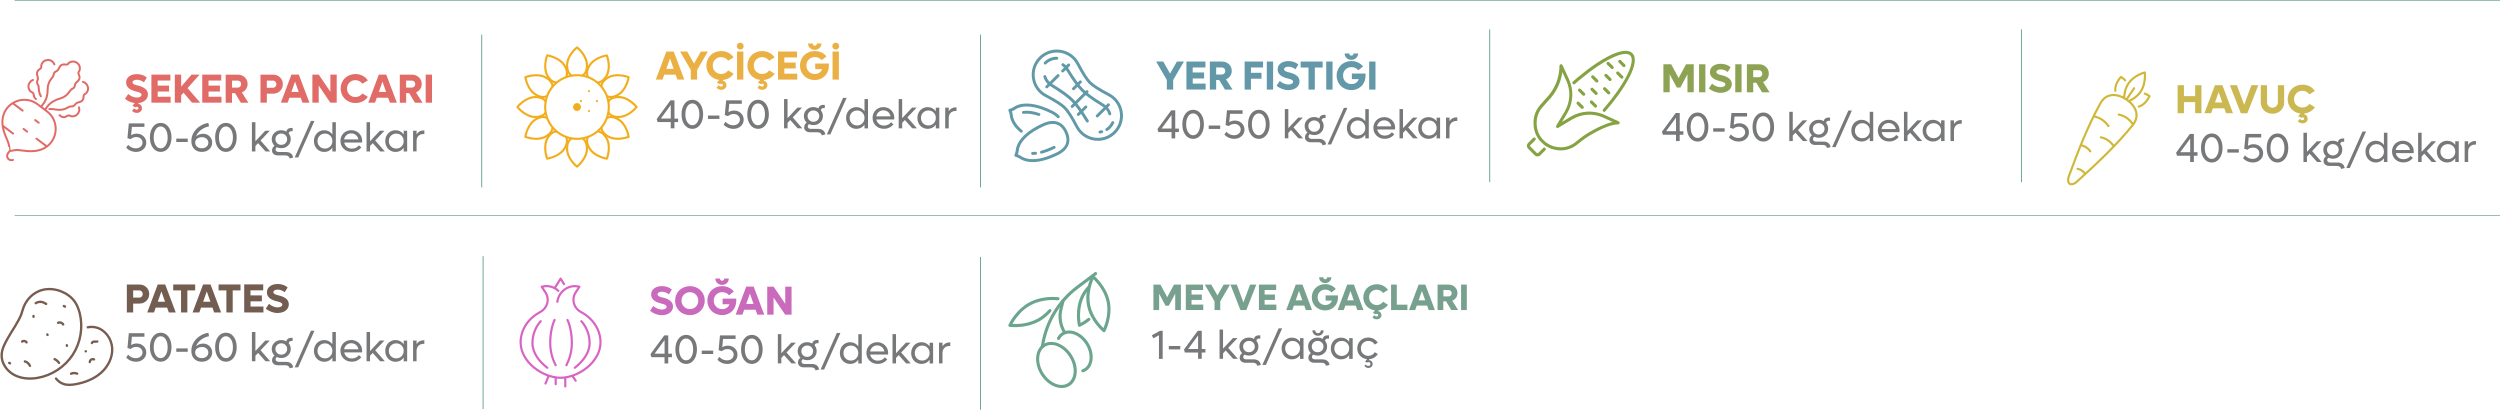 <?xml version="1.0" encoding="UTF-8"?>
<svg xmlns="http://www.w3.org/2000/svg" xmlns:xlink="http://www.w3.org/1999/xlink" id="Layer_2" data-name="Layer 2" viewBox="0 0 672.09 110.15">
  <defs>
    <style>
      .cls-1, .cls-2, .cls-3, .cls-4, .cls-5, .cls-6, .cls-7 {
        fill: none;
      }

      .cls-8 {
        fill: #ca6abd;
      }

      .cls-9 {
        fill: #e06b67;
      }

      .cls-2 {
        stroke: #d963c2;
        stroke-width: .59px;
      }

      .cls-2, .cls-3, .cls-4, .cls-5 {
        stroke-linecap: round;
        stroke-linejoin: round;
      }

      .cls-3 {
        stroke: #e06b66;
        stroke-width: .54px;
      }

      .cls-10 {
        fill: #ebb044;
      }

      .cls-11 {
        clip-path: url(#clippath-1);
      }

      .cls-12 {
        clip-path: url(#clippath-2);
      }

      .cls-13 {
        fill: #86a343;
      }

      .cls-4 {
        stroke: #785c4f;
        stroke-width: .64px;
      }

      .cls-14 {
        fill: #f3ad1c;
      }

      .cls-15 {
        fill: #6298a8;
      }

      .cls-16 {
        fill: #735c50;
      }

      .cls-5 {
        stroke: #cfb838;
        stroke-width: .58px;
      }

      .cls-17 {
        fill: #77a18e;
      }

      .cls-6 {
        stroke-width: .19px;
      }

      .cls-6, .cls-7 {
        stroke: #6ba58e;
      }

      .cls-7 {
        stroke-width: .26px;
      }

      .cls-18 {
        fill: #6ba58e;
      }

      .cls-19 {
        fill: #77787a;
      }

      .cls-20 {
        fill: #cbb850;
      }

      .cls-21 {
        fill: #6199a8;
      }

      .cls-22 {
        clip-path: url(#clippath);
      }

      .cls-23 {
        fill: #8da353;
      }
    </style>
    <clipPath id="clippath">
      <rect class="cls-1" width="672.09" height="110.15"></rect>
    </clipPath>
    <clipPath id="clippath-1">
      <rect class="cls-1" width="672.09" height="110.15"></rect>
    </clipPath>
    <clipPath id="clippath-2">
      <rect class="cls-1" width="672.09" height="110.15"></rect>
    </clipPath>
  </defs>
  <g id="Layer_1-2" data-name="Layer 1">
    <g>
      <g class="cls-22">
        <path class="cls-19" d="M111.99,36.1v-.96h-.94v5.57h.94v-2.78c0-.58.17-1.05.51-1.39.34-.34.8-.51,1.39-.51h.19v-.97h-.19c-.83,0-1.46.35-1.9,1.05M105.1,39.36c-.38-.38-.57-.86-.57-1.43s.19-1.05.57-1.44c.38-.38.86-.58,1.43-.58s1.04.19,1.42.58c.38.38.57.86.57,1.44s-.19,1.05-.57,1.43c-.38.39-.85.58-1.42.58s-1.05-.19-1.43-.58M108.52,36.14c-.24-.36-.54-.63-.92-.83-.38-.2-.79-.3-1.25-.3-.52,0-1,.13-1.42.38-.43.25-.76.6-1,1.05-.24.45-.36.94-.36,1.49s.12,1.04.36,1.49c.24.45.57.8,1,1.05.43.25.9.38,1.42.38.46,0,.87-.1,1.25-.3.38-.2.68-.48.92-.83v1h.94v-5.57h-.94v1ZM103.45,40.71l-2.58-2.94,2.5-2.63h-1.23l-2.66,2.83v-5.12h-.94v7.87h.94v-1.47l.72-.77,2,2.24h1.24ZM95.69,36.31c.35.3.57.69.66,1.17h-3.84c.09-.48.31-.86.66-1.17s.77-.45,1.25-.45.91.15,1.26.44M96.97,36.43c-.25-.45-.6-.8-1.05-1.05-.44-.25-.94-.38-1.48-.38s-1.05.13-1.49.38c-.45.25-.8.6-1.05,1.04-.25.44-.38.93-.38,1.47,0,.84.29,1.54.87,2.1.58.56,1.31.84,2.18.84.53,0,1.02-.11,1.47-.33.45-.22.81-.51,1.09-.89l-.65-.55c-.19.27-.45.49-.78.65-.33.17-.7.25-1.1.25-.54,0-.99-.15-1.36-.45-.37-.3-.6-.7-.7-1.19h4.79c.02-.22.03-.36.03-.42,0-.55-.13-1.04-.38-1.49M85.93,39.36c-.38-.38-.57-.86-.57-1.43s.19-1.05.57-1.44c.38-.38.86-.58,1.43-.58s1.04.19,1.42.58c.38.38.57.86.57,1.44s-.19,1.05-.57,1.43c-.38.39-.85.58-1.42.58s-1.05-.19-1.43-.58M89.35,36.14c-.24-.36-.55-.63-.92-.83-.38-.2-.79-.3-1.25-.3-.52,0-1,.13-1.42.38-.43.25-.76.6-1,1.05-.24.45-.36.94-.36,1.49s.12,1.04.36,1.49.57.8,1,1.05c.43.25.9.38,1.42.38.45,0,.87-.1,1.25-.3.37-.2.68-.48.92-.83v1h.94v-7.87h-.94v3.3ZM80.17,42.34l4.37-9.83h-.95l-4.37,9.83h.95ZM76.74,36.34c.3.29.45.65.45,1.08s-.15.8-.45,1.09c-.3.29-.67.43-1.12.43s-.82-.14-1.12-.43c-.3-.29-.45-.65-.45-1.09s.15-.8.45-1.08c.3-.29.67-.44,1.12-.44s.82.14,1.12.44M74.88,40.85c-.24,0-.43-.06-.57-.18-.15-.12-.22-.27-.22-.47,0-.12.03-.24.09-.35.06-.11.15-.2.26-.27.35.17.74.26,1.18.26.72,0,1.33-.23,1.81-.7.49-.46.73-1.04.73-1.73,0-.59-.18-1.1-.54-1.53,0-.18.07-.33.19-.44.13-.11.29-.17.49-.17h.37v-.87h-.43c-.34,0-.62.09-.85.26-.23.18-.37.41-.42.71-.42-.24-.87-.36-1.37-.36-.73,0-1.33.23-1.82.69-.49.46-.73,1.04-.73,1.73,0,.35.07.67.2.98.13.3.32.57.56.79-.21.12-.38.29-.5.52-.12.23-.18.48-.18.74,0,.39.14.71.43.95.29.25.66.37,1.12.37h2.05c.32,0,.58.08.78.23.2.15.31.35.32.6l.97-.25c-.05-.46-.25-.83-.59-1.09-.34-.27-.78-.4-1.31-.4h-2.04ZM72.63,40.71l-2.58-2.94,2.5-2.63h-1.23l-2.66,2.83v-5.12h-.94v7.87h.94v-1.47l.72-.77,2,2.24h1.24ZM59.38,39.06c-.35-.55-.52-1.25-.52-2.12s.17-1.57.52-2.12c.35-.55.8-.82,1.36-.82s1,.27,1.35.82c.35.54.53,1.25.53,2.12s-.18,1.57-.53,2.12c-.35.55-.8.82-1.35.82s-1-.27-1.35-.82M62.23,40.35c.44-.33.78-.79,1.03-1.38.24-.59.37-1.27.37-2.03s-.12-1.43-.37-2.03c-.25-.59-.59-1.05-1.03-1.38-.44-.33-.94-.49-1.5-.49-.86,0-1.55.36-2.09,1.08-.54.72-.81,1.66-.81,2.81s.27,2.09.81,2.82c.54.73,1.24,1.09,2.09,1.09.56,0,1.06-.17,1.5-.49M52.96,39.43c-.33-.3-.49-.68-.49-1.14,0-.23.05-.44.17-.63.11-.19.26-.34.44-.45.18-.11.38-.19.59-.25.21-.06.43-.08.66-.08.48,0,.88.14,1.2.42s.48.63.48,1.05c0,.44-.16.81-.5,1.09s-.75.43-1.25.43c-.54,0-.97-.15-1.3-.45M53.55,36.15c-.34.13-.62.31-.85.55.23-.65.65-1.22,1.26-1.71.61-.49,1.35-.83,2.24-1.02l-.19-.93c-.67.11-1.29.32-1.86.63-.57.31-1.05.67-1.45,1.1-.4.43-.71.91-.93,1.45-.22.54-.33,1.1-.33,1.68,0,.91.26,1.63.77,2.15.51.52,1.2.79,2.05.79.8,0,1.46-.24,1.99-.71.52-.48.79-1.07.79-1.79,0-.67-.23-1.23-.7-1.69-.46-.46-1.04-.69-1.73-.69-.37,0-.72.06-1.05.19M50.47,37.27h-3.08v.91h3.08v-.91ZM41.84,39.06c-.35-.55-.52-1.25-.52-2.12s.17-1.57.52-2.12c.35-.55.8-.82,1.35-.82s1,.27,1.35.82c.35.54.53,1.25.53,2.12s-.18,1.57-.53,2.12c-.35.55-.8.82-1.35.82s-1-.27-1.35-.82M44.7,40.35c.44-.33.78-.79,1.03-1.38.24-.59.37-1.27.37-2.03s-.12-1.43-.37-2.03c-.25-.59-.59-1.05-1.03-1.38-.44-.33-.94-.49-1.5-.49-.86,0-1.55.36-2.09,1.08-.54.72-.81,1.66-.81,2.81s.27,2.09.81,2.82c.54.73,1.24,1.09,2.09,1.09.56,0,1.06-.17,1.5-.49M35.25,36.36l.21-2.25h3.37v-.94h-4.2l-.37,3.97.87.28c.18-.18.41-.32.67-.42.26-.1.54-.16.83-.16.48,0,.88.14,1.2.43.32.29.48.64.48,1.07s-.17.8-.52,1.1c-.34.29-.78.44-1.32.44-.38,0-.76-.08-1.11-.25-.36-.17-.66-.4-.92-.7l-.52.79c.35.37.76.65,1.21.84s.92.29,1.4.29c.81,0,1.48-.24,2-.71.53-.47.79-1.06.79-1.77s-.25-1.27-.74-1.74c-.49-.47-1.11-.7-1.84-.7-.56,0-1.07.15-1.51.44"></path>
        <path class="cls-9" d="M116.14,20.06h-1.7v7.54h1.7v-7.54ZM110.72,21.66c.26,0,.48.09.65.27.18.18.26.41.26.68s-.09.49-.26.67c-.18.18-.39.27-.65.27h-1.54v-1.89h1.54ZM113.58,27.6l-1.76-2.76c.47-.18.85-.47,1.13-.87.28-.4.42-.86.42-1.38,0-.72-.25-1.32-.75-1.8-.5-.48-1.12-.72-1.87-.72h-3.27v7.54h1.7v-2.58h.82l1.55,2.58h2.03ZM102.82,21.93l.98,2.78h-1.96l.98-2.78ZM106.68,27.6l-2.84-7.54h-2l-2.83,7.54h1.81l.47-1.32h3.06l.47,1.32h1.86ZM97.48,27.28c.58-.3,1.05-.72,1.41-1.25l-1.47-.91c-.21.3-.47.54-.8.71-.32.17-.68.26-1.07.26-.64,0-1.18-.22-1.61-.65-.43-.43-.65-.97-.65-1.62s.22-1.19.65-1.62c.43-.43.97-.65,1.61-.65.38,0,.74.09,1.07.26.33.17.59.41.8.71l1.47-.91c-.36-.53-.83-.95-1.41-1.25-.58-.3-1.22-.45-1.92-.45-.56,0-1.08.1-1.58.3-.49.2-.92.47-1.27.81-.35.35-.63.76-.83,1.24-.2.48-.3,1-.3,1.54s.1,1.06.3,1.54c.2.48.48.9.83,1.24.35.34.78.62,1.27.82.5.2,1.02.3,1.58.3.7,0,1.34-.15,1.92-.45M88.82,24.67l-3.13-4.61h-1.71v7.54h1.7v-4.61l3.12,4.61h1.72v-7.54h-1.7v4.61ZM79.32,21.93l.98,2.78h-1.96l.98-2.78ZM83.18,27.6l-2.84-7.54h-2l-2.83,7.54h1.81l.47-1.32h3.06l.47,1.32h1.86ZM71.73,23.6v-1.94h1.63c.27,0,.49.09.67.28.18.18.27.42.27.69s-.09.5-.27.69c-.18.19-.4.28-.67.28h-1.63ZM70.03,20.06v7.54h1.7v-2.41h1.66c.75,0,1.38-.24,1.89-.73.5-.49.76-1.1.76-1.83s-.25-1.34-.76-1.83c-.51-.49-1.13-.73-1.89-.73h-3.36ZM63.91,21.66c.26,0,.48.09.66.27.17.18.26.41.26.68s-.09.49-.26.67c-.18.18-.39.27-.65.27h-1.54v-1.89h1.54ZM66.77,27.6l-1.76-2.76c.47-.18.85-.47,1.13-.87.28-.4.42-.86.42-1.38,0-.72-.25-1.32-.75-1.8-.5-.48-1.12-.72-1.87-.72h-3.27v7.54h1.7v-2.58h.82l1.55,2.58h2.03ZM56.06,24.61h3.06v-1.6h-3.06v-1.35h3.42v-1.6h-5.11v7.54h5.17v-1.6h-3.47v-1.4ZM53.82,27.6l-3.4-3.91,3.23-3.63h-2.15l-2.8,3.25v-3.25h-1.7v7.54h1.7v-1.98l.63-.71,2.28,2.69h2.21ZM42.39,24.61h3.06v-1.6h-3.06v-1.35h3.42v-1.6h-5.11v7.54h5.17v-1.6h-3.47v-1.4ZM39.65,24.72c-.08-.21-.18-.39-.31-.54-.12-.15-.27-.29-.45-.42-.18-.13-.35-.24-.51-.31-.16-.08-.34-.16-.54-.23-.2-.07-.36-.12-.47-.15-.11-.03-.24-.06-.37-.09-.19-.04-.36-.08-.51-.13-.15-.05-.29-.1-.43-.17s-.25-.15-.32-.24c-.08-.1-.11-.2-.11-.32,0-.2.11-.36.33-.49.22-.13.5-.19.83-.19s.69.07,1.04.2c.34.13.63.3.85.51l.79-1.29c-.29-.28-.67-.5-1.13-.67s-.97-.26-1.53-.26c-.87,0-1.57.21-2.11.62-.53.41-.8.96-.8,1.63,0,1.18.88,1.98,2.64,2.41.18.04.31.08.4.1.09.02.2.06.34.1.14.04.25.09.32.13.07.04.15.09.23.15.08.06.14.12.17.19.03.07.05.15.05.23,0,.22-.12.39-.37.53-.24.14-.54.21-.89.21-.39,0-.8-.09-1.22-.26-.42-.18-.78-.41-1.1-.7l-.87,1.29c.33.3.73.55,1.19.75.46.2.94.34,1.44.39l-.62.77.89.39c.07-.1.18-.14.33-.14.11,0,.2.04.28.11.08.07.11.17.11.28s-.04.2-.13.27c-.08.07-.19.11-.32.11-.12,0-.25-.03-.38-.1-.13-.06-.25-.15-.35-.26l-.54.67c.35.37.78.55,1.29.55.4,0,.73-.12.99-.36.26-.24.39-.53.39-.89,0-.31-.1-.58-.29-.81-.19-.23-.44-.35-.73-.38l.18-.22c.72-.09,1.31-.34,1.76-.76.46-.42.68-.93.68-1.54,0-.24-.04-.47-.12-.68"></path>
        <path class="cls-19" d="M389.68,32.58v-.96h-.94v5.57h.94v-2.78c0-.58.17-1.05.51-1.39.34-.34.8-.51,1.39-.51h.19v-.97h-.19c-.83,0-1.46.35-1.9,1.05M382.79,35.84c-.38-.38-.57-.86-.57-1.43s.19-1.05.57-1.44c.38-.38.86-.58,1.43-.58s1.04.19,1.42.58c.38.38.57.86.57,1.44s-.19,1.05-.57,1.43c-.38.38-.85.58-1.42.58s-1.05-.19-1.43-.58M386.21,32.63c-.24-.36-.55-.63-.92-.84-.38-.2-.79-.3-1.25-.3-.52,0-1,.13-1.42.38-.43.25-.76.6-1,1.05-.24.45-.36.94-.36,1.49s.12,1.04.36,1.49.57.8,1,1.05c.43.25.9.38,1.42.38.45,0,.87-.1,1.25-.3.37-.2.68-.48.92-.83v1h.94v-5.57h-.94v1ZM381.15,37.19l-2.58-2.94,2.5-2.63h-1.23l-2.66,2.83v-5.13h-.94v7.87h.94v-1.47l.72-.77,2,2.24h1.24ZM373.38,32.8c.35.3.57.69.66,1.17h-3.84c.09-.48.31-.86.66-1.17.35-.3.77-.45,1.25-.45s.91.15,1.26.44M374.67,32.92c-.25-.45-.6-.8-1.05-1.05s-.94-.38-1.48-.38-1.05.13-1.49.38c-.45.25-.8.6-1.05,1.04-.25.44-.38.93-.38,1.47,0,.84.29,1.54.87,2.1s1.31.84,2.18.84c.53,0,1.02-.11,1.47-.33.45-.22.81-.51,1.09-.89l-.65-.55c-.19.27-.45.49-.78.65-.33.17-.7.25-1.1.25-.54,0-.99-.15-1.36-.45s-.6-.7-.7-1.19h4.79c.02-.22.03-.36.03-.42,0-.55-.13-1.04-.38-1.49M363.62,35.84c-.38-.38-.57-.86-.57-1.43s.19-1.05.57-1.44c.38-.38.86-.58,1.43-.58s1.04.19,1.42.58c.38.38.57.86.57,1.44s-.19,1.05-.57,1.43c-.38.38-.85.58-1.42.58s-1.05-.19-1.43-.58M367.04,32.63c-.24-.36-.55-.63-.92-.84-.38-.2-.79-.3-1.25-.3-.52,0-1,.13-1.42.38-.43.25-.76.6-1,1.05-.24.45-.36.94-.36,1.49s.12,1.04.36,1.49c.24.45.57.8,1,1.05.43.25.9.38,1.42.38.45,0,.87-.1,1.25-.3.37-.2.68-.48.92-.83v1h.94v-7.87h-.94v3.3ZM357.86,38.83l4.37-9.83h-.95l-4.37,9.83h.95ZM354.43,32.82c.3.29.45.65.45,1.08s-.15.8-.45,1.09c-.3.29-.67.44-1.12.44s-.82-.14-1.12-.44c-.3-.29-.45-.65-.45-1.09s.15-.8.45-1.08c.3-.29.67-.44,1.12-.44s.82.14,1.12.44M352.57,37.33c-.24,0-.43-.06-.57-.18-.15-.12-.22-.27-.22-.47,0-.12.03-.24.09-.35.06-.11.15-.2.26-.28.35.18.74.26,1.18.26.72,0,1.33-.23,1.81-.7.49-.46.73-1.04.73-1.73,0-.59-.18-1.1-.54-1.53,0-.18.07-.33.19-.44.13-.11.29-.17.49-.17h.37v-.87h-.43c-.34,0-.62.09-.85.26-.23.17-.37.41-.42.7-.42-.24-.87-.36-1.37-.36-.73,0-1.33.23-1.82.69-.49.46-.73,1.04-.73,1.73,0,.35.07.67.2.98.13.3.32.57.56.79-.21.12-.38.29-.5.52-.12.23-.18.48-.18.74,0,.39.14.71.43.95.29.25.66.37,1.12.37h2.05c.32,0,.57.08.78.23.2.15.31.35.32.6l.97-.25c-.05-.46-.25-.83-.59-1.09-.34-.27-.78-.4-1.31-.4h-2.04ZM350.32,37.19l-2.58-2.94,2.5-2.63h-1.23l-2.66,2.83v-5.13h-.94v7.87h.94v-1.47l.72-.77,2,2.24h1.24ZM337.07,35.54c-.35-.55-.53-1.25-.53-2.12s.18-1.57.52-2.12c.35-.54.8-.81,1.35-.81s1,.27,1.35.81c.35.55.53,1.25.53,2.12s-.18,1.57-.53,2.12c-.35.55-.8.82-1.35.82s-1-.27-1.35-.82M339.92,36.83c.44-.33.78-.79,1.03-1.38.25-.59.37-1.27.37-2.03s-.12-1.43-.37-2.03c-.24-.59-.59-1.05-1.03-1.38-.44-.33-.94-.49-1.5-.49-.86,0-1.55.36-2.09,1.09-.54.72-.81,1.66-.81,2.81s.27,2.09.81,2.82c.54.73,1.24,1.09,2.09,1.09.56,0,1.06-.17,1.5-.49M330.47,32.84l.21-2.25h3.37v-.94h-4.2l-.37,3.97.87.28c.18-.18.41-.32.68-.42.26-.1.54-.16.83-.16.48,0,.88.14,1.2.43.32.29.48.64.48,1.07s-.17.8-.51,1.1c-.34.29-.78.44-1.32.44-.38,0-.76-.08-1.11-.25-.36-.17-.66-.4-.92-.7l-.52.79c.35.37.76.65,1.21.84.45.19.92.29,1.4.29.81,0,1.47-.24,2-.71.53-.47.79-1.06.79-1.77s-.25-1.27-.74-1.74c-.49-.47-1.1-.7-1.84-.7-.56,0-1.07.15-1.51.44M328.03,33.75h-3.08v.91h3.08v-.91ZM319.4,35.54c-.35-.55-.52-1.25-.52-2.12s.17-1.57.52-2.12c.35-.54.8-.81,1.36-.81s1,.27,1.35.81c.35.55.53,1.25.53,2.12s-.18,1.57-.53,2.12c-.35.55-.8.82-1.35.82s-1-.27-1.35-.82M322.25,36.83c.44-.33.78-.79,1.03-1.38.24-.59.37-1.27.37-2.03s-.12-1.43-.37-2.03c-.25-.59-.59-1.05-1.03-1.38-.44-.33-.94-.49-1.5-.49-.86,0-1.55.36-2.09,1.09-.54.72-.81,1.66-.81,2.81s.27,2.09.81,2.82c.54.73,1.24,1.09,2.09,1.09.56,0,1.06-.17,1.5-.49M314.96,30.92v3.64h-2.68l2.68-3.64ZM315.95,34.56v-4.9h-1.08l-3.7,5.04.24.81h3.54v1.69h.99v-1.69h.99v-.94h-.99Z"></path>
        <path class="cls-15" d="M369.78,16.55h-1.7v7.54h1.7v-7.54ZM363.42,21.28h1.86c-.12.39-.36.71-.71.96-.36.24-.77.36-1.24.36-.65,0-1.19-.22-1.62-.65-.43-.44-.65-.98-.65-1.63s.22-1.19.65-1.63c.44-.44.98-.65,1.63-.65.37,0,.71.08,1.03.22.32.15.58.36.79.62l1.28-1.01c-.34-.45-.79-.8-1.34-1.06-.55-.26-1.15-.39-1.79-.39-.56,0-1.08.1-1.58.3-.49.2-.92.47-1.27.82-.35.34-.63.76-.83,1.24-.2.48-.3,1-.3,1.54s.1,1.06.3,1.54c.2.48.48.9.82,1.24.35.34.77.62,1.26.82.49.2,1.01.3,1.57.3.72,0,1.38-.17,1.96-.5.58-.33,1.04-.79,1.37-1.39.33-.59.49-1.25.49-1.98v-.58h-3.67v1.51ZM365.1,14.37h-1.23c0,.17-.05.31-.16.42-.11.11-.24.17-.41.17s-.3-.05-.41-.17c-.11-.11-.16-.25-.16-.42h-1.24c0,.49.17.9.52,1.22.34.33.77.49,1.29.49s.94-.16,1.28-.49c.34-.33.52-.74.52-1.22M358.24,16.55h-1.7v7.54h1.7v-7.54ZM349.67,16.55v1.6h2.1v5.94h1.7v-5.94h2.1v-1.6h-5.89ZM347.9,23.92c.45-.19.81-.47,1.07-.83.26-.36.39-.76.39-1.21,0-.24-.04-.47-.12-.68-.08-.21-.18-.39-.31-.54-.12-.15-.28-.29-.46-.42-.18-.13-.35-.24-.51-.31-.16-.08-.34-.15-.54-.22-.2-.07-.36-.12-.47-.15-.11-.03-.24-.06-.37-.09-.19-.04-.36-.08-.51-.13-.15-.05-.29-.1-.43-.17-.14-.07-.25-.15-.32-.24s-.11-.2-.11-.32c0-.2.11-.36.33-.49.22-.13.5-.19.83-.19s.7.07,1.04.2c.34.13.63.3.85.51l.79-1.29c-.29-.28-.67-.5-1.13-.67-.46-.17-.97-.26-1.53-.26-.87,0-1.57.21-2.11.62-.53.41-.8.96-.8,1.63,0,1.18.88,1.98,2.64,2.41.18.04.31.08.4.1.09.02.2.06.34.1.14.04.25.09.32.13.07.04.15.09.23.15.08.06.14.12.17.19.03.07.05.15.05.23,0,.22-.12.39-.37.53-.24.14-.54.21-.89.21-.39,0-.8-.09-1.22-.26-.42-.18-.78-.41-1.1-.7l-.87,1.28c.39.36.88.64,1.46.86.58.22,1.16.33,1.74.33s1.06-.1,1.52-.29M342.26,16.55h-1.7v7.54h1.7v-7.54ZM339.55,16.55h-4.95v7.54h1.7v-2.92h2.83v-1.6h-2.83v-1.43h3.25v-1.6ZM328.48,18.14c.26,0,.48.09.66.27.17.18.26.41.26.68s-.09.49-.26.67c-.18.18-.39.27-.65.27h-1.54v-1.89h1.54ZM331.35,24.08l-1.76-2.76c.47-.18.85-.48,1.13-.87.28-.4.42-.86.42-1.38,0-.72-.25-1.32-.75-1.8-.5-.48-1.12-.72-1.87-.72h-3.27v7.54h1.7v-2.58h.82l1.55,2.58h2.03ZM320.64,21.09h3.06v-1.6h-3.06v-1.35h3.42v-1.6h-5.11v7.54h5.17v-1.6h-3.47v-1.4ZM314.55,19.76l-1.82-3.21h-1.92l2.88,4.95v2.59h1.7v-2.59l2.89-4.95h-1.89l-1.82,3.21Z"></path>
        <path class="cls-19" d="M663.53,38.94v-.96h-.94v5.57h.94v-2.78c0-.58.17-1.05.51-1.39.34-.34.8-.51,1.39-.51h.19v-.97h-.19c-.83,0-1.46.35-1.9,1.05M656.64,42.2c-.38-.38-.57-.86-.57-1.43s.19-1.05.57-1.44c.38-.38.86-.58,1.43-.58s1.04.19,1.42.58c.38.38.57.86.57,1.44s-.19,1.05-.57,1.43c-.38.38-.85.58-1.42.58s-1.05-.19-1.43-.58M660.06,38.98c-.24-.36-.55-.63-.92-.84-.38-.2-.79-.3-1.25-.3-.52,0-1,.13-1.42.38-.43.25-.76.6-1,1.05-.24.45-.36.94-.36,1.49s.12,1.04.36,1.49.57.8,1,1.05c.43.25.9.38,1.42.38.45,0,.87-.1,1.25-.3.37-.2.68-.48.92-.83v1h.94v-5.57h-.94v1ZM654.99,43.55l-2.58-2.94,2.5-2.63h-1.23l-2.66,2.83v-5.13h-.94v7.87h.94v-1.47l.72-.77,2,2.24h1.24ZM647.23,39.16c.35.3.57.69.66,1.17h-3.84c.09-.48.31-.86.66-1.17.35-.3.77-.45,1.25-.45s.91.15,1.26.44M648.51,39.27c-.25-.45-.6-.8-1.05-1.05s-.94-.38-1.48-.38-1.05.13-1.49.38c-.45.25-.8.6-1.05,1.04-.25.44-.38.93-.38,1.47,0,.84.29,1.54.87,2.1s1.31.84,2.18.84c.53,0,1.02-.11,1.47-.33.45-.22.81-.51,1.09-.89l-.65-.55c-.19.27-.45.49-.78.65-.33.17-.7.25-1.1.25-.54,0-.99-.15-1.36-.45s-.6-.7-.7-1.19h4.79c.02-.22.03-.36.03-.42,0-.55-.13-1.04-.38-1.49M637.47,42.2c-.38-.38-.57-.86-.57-1.43s.19-1.05.57-1.44c.38-.38.86-.58,1.43-.58s1.04.19,1.42.58c.38.38.57.86.57,1.44s-.19,1.05-.57,1.43c-.38.38-.85.58-1.42.58s-1.05-.19-1.43-.58M640.88,38.98c-.24-.36-.55-.63-.92-.84-.38-.2-.79-.3-1.25-.3-.52,0-1,.13-1.42.38-.43.25-.76.6-1,1.05-.24.45-.36.94-.36,1.49s.12,1.04.36,1.49c.24.45.57.8,1,1.05.43.25.9.38,1.42.38.45,0,.87-.1,1.25-.3.37-.2.68-.48.92-.83v1h.94v-7.87h-.94v3.3ZM631.71,45.19l4.37-9.83h-.95l-4.37,9.83h.95ZM628.28,39.18c.3.29.45.65.45,1.08s-.15.8-.45,1.09c-.3.29-.67.44-1.12.44s-.82-.14-1.12-.44c-.3-.29-.45-.65-.45-1.09s.15-.8.45-1.08c.3-.29.67-.44,1.12-.44s.82.14,1.12.44M626.41,43.69c-.24,0-.43-.06-.57-.18-.15-.12-.22-.27-.22-.47,0-.12.03-.24.09-.35.06-.11.15-.2.26-.28.35.18.74.26,1.18.26.72,0,1.33-.23,1.81-.7s.73-1.04.73-1.73c0-.59-.18-1.1-.54-1.53,0-.18.07-.33.19-.44.13-.11.29-.17.49-.17h.37v-.87h-.43c-.34,0-.62.09-.85.26-.23.17-.37.41-.42.7-.42-.24-.87-.36-1.37-.36-.73,0-1.33.23-1.82.69-.49.46-.73,1.04-.73,1.73,0,.35.07.67.2.98.13.3.32.57.56.79-.21.12-.38.29-.5.52-.12.23-.18.48-.18.74,0,.39.14.71.43.95.29.25.66.37,1.12.37h2.05c.32,0,.57.08.78.23.2.15.31.35.32.6l.97-.25c-.05-.46-.25-.83-.59-1.09-.34-.27-.78-.4-1.31-.4h-2.04ZM624.16,43.55l-2.58-2.94,2.5-2.63h-1.23l-2.66,2.83v-5.13h-.94v7.87h.94v-1.47l.72-.77,2,2.24h1.24ZM610.91,41.9c-.35-.55-.53-1.25-.53-2.12s.18-1.57.52-2.12c.35-.54.8-.81,1.35-.81s1,.27,1.35.81c.35.55.53,1.25.53,2.12s-.18,1.57-.53,2.12c-.35.55-.8.82-1.35.82s-1-.27-1.35-.82M613.77,43.19c.44-.33.78-.79,1.03-1.38.25-.59.37-1.27.37-2.03s-.12-1.43-.37-2.03c-.24-.59-.59-1.05-1.03-1.38-.44-.33-.94-.49-1.5-.49-.86,0-1.55.36-2.09,1.09-.54.72-.81,1.66-.81,2.81s.27,2.09.81,2.82c.54.73,1.24,1.09,2.09,1.09.56,0,1.06-.17,1.5-.49M604.32,39.2l.21-2.25h3.37v-.94h-4.2l-.37,3.97.87.28c.18-.18.41-.32.68-.42.26-.1.54-.16.83-.16.48,0,.88.14,1.2.43.32.29.48.64.48,1.07s-.17.8-.51,1.1c-.34.29-.78.44-1.32.44-.38,0-.76-.08-1.11-.25-.36-.17-.66-.4-.92-.7l-.52.79c.35.37.76.65,1.21.84.45.19.92.29,1.4.29.81,0,1.47-.24,2-.71.53-.47.79-1.06.79-1.77s-.25-1.27-.74-1.74c-.49-.47-1.1-.7-1.84-.7-.56,0-1.07.15-1.51.44M601.88,40.11h-3.08v.91h3.08v-.91ZM593.25,41.9c-.35-.55-.52-1.25-.52-2.12s.17-1.57.52-2.12c.35-.54.8-.81,1.35-.81s1,.27,1.35.81c.35.55.53,1.25.53,2.12s-.18,1.57-.53,2.12c-.35.55-.8.82-1.35.82s-1-.27-1.35-.82M596.1,43.19c.44-.33.78-.79,1.03-1.38.24-.59.37-1.27.37-2.03s-.12-1.43-.37-2.03c-.25-.59-.59-1.05-1.03-1.38-.44-.33-.94-.49-1.5-.49-.86,0-1.55.36-2.09,1.09-.54.72-.81,1.66-.81,2.81s.27,2.09.81,2.82c.54.73,1.24,1.09,2.09,1.09.56,0,1.06-.17,1.5-.49M588.8,37.28v3.64h-2.68l2.68-3.64ZM589.79,40.91v-4.9h-1.08l-3.7,5.04.24.81h3.54v1.69h.99v-1.69h.99v-.94h-.99Z"></path>
        <path class="cls-20" d="M617.37,28.29c-.43-.43-.65-.97-.65-1.62s.22-1.19.65-1.62c.43-.43.97-.65,1.61-.65.38,0,.74.09,1.07.26.33.17.59.41.8.71l1.47-.91c-.36-.53-.83-.95-1.41-1.25s-1.22-.45-1.92-.45c-.56,0-1.08.1-1.58.3-.5.2-.92.47-1.27.82-.35.34-.63.76-.83,1.24-.2.48-.3,1-.3,1.54,0,.5.09.98.26,1.42.17.45.41.84.71,1.18.3.34.67.62,1.09.84.43.22.88.36,1.38.42l-.62.77.89.39c.07-.1.18-.14.33-.14.11,0,.2.04.28.11.08.07.11.16.11.27s-.04.2-.13.27c-.08.07-.19.11-.32.11-.12,0-.25-.03-.38-.1-.13-.06-.25-.15-.35-.26l-.54.67c.35.37.78.55,1.29.55.4,0,.73-.12.99-.36.26-.24.39-.53.39-.89,0-.31-.1-.58-.29-.81-.19-.23-.44-.35-.73-.38l.19-.22c.58-.08,1.11-.26,1.59-.55.48-.29.87-.66,1.18-1.11l-1.47-.91c-.21.3-.47.54-.8.71-.33.17-.68.26-1.07.26-.64,0-1.18-.22-1.61-.65M612.52,30.18c.48-.27.86-.63,1.13-1.1.28-.47.41-.99.41-1.56v-4.61h-1.69v4.59c0,.42-.14.76-.42,1.04-.28.28-.62.41-1.04.41s-.77-.14-1.04-.41c-.27-.28-.41-.62-.41-1.04v-4.59h-1.69v4.61c0,.43.08.83.24,1.21.16.38.38.7.66.97.28.27.61.48,1,.64.39.16.81.23,1.25.23.59,0,1.12-.13,1.6-.4M603.31,28.18l-1.95-5.27h-1.89l2.95,7.54h1.75l2.95-7.54h-1.86l-1.95,5.27ZM596.45,24.77l.98,2.78h-1.96l.98-2.78ZM600.3,30.44l-2.84-7.54h-2l-2.83,7.54h1.81l.47-1.32h3.06l.47,1.32h1.86ZM590.14,25.85h-3.02v-2.95h-1.7v7.54h1.7v-2.99h3.02v2.99h1.69v-7.54h-1.69v2.95Z"></path>
        <path class="cls-19" d="M253.38,93.09v-.96h-.94v5.57h.94v-2.78c0-.58.17-1.05.51-1.39.34-.34.8-.51,1.39-.51h.19v-.97h-.19c-.83,0-1.46.35-1.9,1.05M246.49,96.35c-.38-.38-.57-.86-.57-1.43s.19-1.05.57-1.44c.38-.38.86-.58,1.43-.58s1.04.19,1.42.58c.38.38.57.86.57,1.44s-.19,1.05-.57,1.43c-.38.38-.85.58-1.42.58s-1.05-.19-1.43-.58M249.91,93.14c-.24-.36-.55-.63-.92-.84-.38-.2-.79-.3-1.25-.3-.52,0-1,.13-1.42.38-.43.25-.76.6-1,1.05-.24.45-.36.94-.36,1.49s.12,1.04.36,1.49c.24.45.57.8,1,1.05.43.25.9.38,1.42.38.45,0,.87-.1,1.25-.3.37-.2.68-.48.92-.83v1h.94v-5.57h-.94v1ZM244.85,97.7l-2.58-2.94,2.5-2.63h-1.23l-2.66,2.83v-5.13h-.94v7.87h.94v-1.47l.72-.77,2,2.24h1.24ZM237.09,93.31c.35.3.57.69.66,1.17h-3.84c.09-.48.31-.86.66-1.17.35-.3.77-.45,1.25-.45s.91.15,1.26.44M238.37,93.43c-.25-.45-.6-.8-1.05-1.05-.45-.25-.94-.38-1.48-.38s-1.05.13-1.49.38c-.45.25-.8.6-1.05,1.04-.25.44-.38.93-.38,1.47,0,.84.29,1.54.87,2.1.58.56,1.31.84,2.18.84.53,0,1.02-.11,1.47-.33.45-.22.81-.51,1.09-.89l-.65-.55c-.19.27-.45.49-.78.65-.33.17-.7.25-1.1.25-.54,0-.99-.15-1.36-.45-.37-.3-.6-.7-.7-1.19h4.79c.02-.22.03-.36.03-.42,0-.55-.13-1.04-.38-1.49M227.32,96.35c-.38-.38-.57-.86-.57-1.43s.19-1.05.57-1.44c.38-.38.86-.58,1.43-.58s1.04.19,1.42.58c.38.38.57.86.57,1.44s-.19,1.05-.57,1.43c-.38.38-.85.58-1.42.58s-1.05-.19-1.43-.58M230.74,93.14c-.24-.36-.55-.63-.92-.84-.38-.2-.79-.3-1.25-.3-.52,0-1,.13-1.42.38-.43.25-.76.6-1,1.05-.24.45-.36.94-.36,1.49s.12,1.04.36,1.49c.24.45.57.8,1,1.05.43.25.9.38,1.42.38.45,0,.87-.1,1.25-.3.37-.2.68-.48.92-.83v1h.94v-7.87h-.94v3.3ZM221.56,99.34l4.37-9.83h-.95l-4.37,9.83h.95ZM218.13,93.33c.3.29.45.65.45,1.08s-.15.8-.45,1.09c-.3.29-.67.44-1.12.44s-.82-.14-1.12-.44c-.3-.29-.45-.65-.45-1.09s.15-.8.45-1.08c.3-.29.67-.44,1.12-.44s.82.14,1.12.44M216.27,97.85c-.24,0-.43-.06-.57-.18-.15-.12-.22-.27-.22-.47,0-.12.03-.24.09-.35.06-.11.15-.2.26-.28.35.18.74.26,1.18.26.72,0,1.33-.23,1.81-.7.49-.46.73-1.04.73-1.73,0-.59-.18-1.1-.54-1.53,0-.18.07-.33.19-.44.13-.11.29-.17.49-.17h.37v-.87h-.43c-.34,0-.62.09-.85.26-.23.17-.37.41-.42.7-.42-.24-.87-.36-1.37-.36-.73,0-1.33.23-1.82.69s-.73,1.04-.73,1.73c0,.35.07.67.2.98.13.3.32.57.56.79-.21.12-.38.29-.5.52-.12.23-.18.48-.18.74,0,.39.14.71.43.95.29.25.66.37,1.12.37h2.05c.32,0,.57.08.78.23.2.15.31.35.32.6l.97-.25c-.05-.46-.25-.83-.59-1.09-.34-.27-.78-.4-1.31-.4h-2.04ZM214.02,97.7l-2.58-2.94,2.5-2.63h-1.23l-2.66,2.83v-5.13h-.94v7.87h.94v-1.47l.72-.77,2,2.24h1.24ZM200.77,96.05c-.35-.55-.53-1.25-.53-2.12s.18-1.57.52-2.12c.35-.54.8-.81,1.35-.81s1,.27,1.35.81c.35.55.53,1.25.53,2.12s-.18,1.57-.53,2.12c-.35.55-.8.82-1.35.82s-1-.27-1.35-.82M203.62,97.34c.44-.33.78-.79,1.03-1.38.25-.59.37-1.27.37-2.03s-.12-1.43-.37-2.03c-.24-.59-.59-1.05-1.03-1.38-.44-.33-.94-.49-1.5-.49-.86,0-1.55.36-2.09,1.09-.54.72-.81,1.66-.81,2.81s.27,2.09.81,2.82c.54.73,1.24,1.09,2.09,1.09.56,0,1.06-.17,1.5-.49M194.17,93.36l.21-2.25h3.37v-.94h-4.2l-.37,3.97.87.28c.18-.18.41-.32.68-.42.26-.1.54-.16.83-.16.48,0,.88.14,1.2.43.32.29.48.64.48,1.07s-.17.8-.51,1.1c-.34.29-.78.44-1.32.44-.38,0-.76-.08-1.11-.25-.36-.17-.66-.4-.92-.7l-.52.79c.35.37.76.65,1.21.84.45.19.92.29,1.4.29.81,0,1.47-.24,2-.71.53-.47.79-1.06.79-1.77s-.25-1.27-.74-1.74c-.49-.47-1.1-.7-1.84-.7-.56,0-1.07.15-1.51.44M191.73,94.26h-3.08v.91h3.08v-.91ZM183.1,96.05c-.35-.55-.52-1.25-.52-2.12s.17-1.57.52-2.12c.35-.54.8-.81,1.36-.81s1,.27,1.35.81c.35.55.53,1.25.53,2.12s-.18,1.57-.53,2.12c-.35.55-.8.82-1.35.82s-1-.27-1.35-.82M185.96,97.34c.44-.33.78-.79,1.03-1.38.24-.59.37-1.27.37-2.03s-.12-1.43-.37-2.03c-.25-.59-.59-1.05-1.03-1.38-.44-.33-.94-.49-1.5-.49-.86,0-1.55.36-2.09,1.09-.54.72-.81,1.66-.81,2.81s.27,2.09.81,2.82c.54.73,1.24,1.09,2.09,1.09.56,0,1.06-.17,1.5-.49M178.66,91.43v3.64h-2.68l2.68-3.64ZM179.65,95.07v-4.9h-1.08l-3.7,5.04.24.81h3.54v1.69h.99v-1.69h.99v-.94h-.99Z"></path>
        <path class="cls-8" d="M211.1,81.67l-3.13-4.61h-1.71v7.54h1.7v-4.61l3.12,4.61h1.72v-7.54h-1.7v4.61ZM201.6,78.93l.98,2.78h-1.96l.98-2.78ZM205.45,84.59l-2.84-7.54h-2l-2.83,7.54h1.81l.47-1.32h3.06l.47,1.32h1.86ZM194.25,81.79h1.86c-.12.39-.36.71-.71.95-.36.24-.77.36-1.24.36-.65,0-1.19-.22-1.62-.65-.43-.44-.65-.98-.65-1.63s.22-1.19.65-1.63c.44-.44.98-.65,1.63-.65.37,0,.71.08,1.03.22.32.15.58.36.79.62l1.28-1.01c-.34-.45-.79-.8-1.34-1.06-.55-.26-1.15-.39-1.79-.39-.56,0-1.08.1-1.58.3-.49.2-.92.47-1.27.81-.35.35-.63.76-.83,1.24-.2.48-.3,1-.3,1.54s.1,1.06.3,1.54c.2.48.48.9.82,1.24.35.34.77.62,1.26.82.49.2,1.01.3,1.57.3.72,0,1.38-.17,1.96-.5.58-.33,1.04-.79,1.37-1.38.33-.59.49-1.25.49-1.98v-.58h-3.67v1.51ZM195.93,74.88h-1.23c0,.17-.05.31-.16.42-.11.11-.24.17-.41.17s-.3-.06-.41-.17c-.11-.11-.16-.25-.16-.42h-1.24c0,.49.17.9.52,1.22.34.33.77.49,1.29.49s.94-.16,1.28-.49c.34-.33.52-.74.52-1.22M183.22,80.82c0-.65.22-1.19.65-1.62.43-.43.97-.65,1.6-.65s1.18.22,1.6.65c.43.43.65.97.65,1.62s-.22,1.19-.65,1.62c-.43.43-.97.65-1.6.65s-1.18-.22-1.6-.65c-.43-.43-.65-.97-.65-1.62M188.31,83.61c.35-.34.63-.76.84-1.24.2-.48.31-1,.31-1.54,0-.73-.17-1.39-.52-1.99-.35-.6-.83-1.06-1.44-1.4-.61-.34-1.29-.51-2.03-.51-.56,0-1.08.1-1.58.3-.5.2-.92.47-1.27.81-.35.35-.63.76-.83,1.24-.2.48-.3,1-.3,1.54s.1,1.06.3,1.54c.2.48.48.9.83,1.24.35.34.77.62,1.27.82.49.2,1.02.3,1.58.3s1.08-.1,1.58-.3c.49-.2.92-.47,1.27-.82M179.47,84.44c.45-.19.81-.47,1.07-.83.26-.36.39-.76.39-1.21,0-.24-.04-.47-.12-.68-.08-.21-.18-.39-.31-.54-.12-.15-.28-.29-.46-.42-.18-.13-.35-.24-.51-.32-.16-.08-.34-.15-.54-.22-.2-.07-.35-.12-.47-.15-.11-.03-.24-.06-.37-.09-.19-.04-.36-.08-.51-.13-.15-.05-.29-.1-.43-.17s-.25-.15-.32-.25c-.07-.1-.11-.2-.11-.32,0-.2.11-.36.33-.49.22-.13.49-.19.83-.19s.7.07,1.04.2c.34.13.63.3.85.51l.79-1.29c-.29-.28-.67-.5-1.13-.67-.46-.17-.97-.26-1.53-.26-.87,0-1.57.21-2.11.62-.53.41-.8.96-.8,1.63,0,1.18.88,1.98,2.64,2.41.18.04.31.08.4.1.09.02.2.06.34.1.14.04.25.09.32.13.07.04.15.09.23.15.08.06.14.12.17.19.03.07.05.15.05.23,0,.22-.12.39-.36.53s-.54.21-.89.21c-.39,0-.8-.09-1.22-.26-.42-.18-.78-.41-1.1-.7l-.87,1.29c.39.35.88.64,1.46.86.58.22,1.16.33,1.74.33s1.06-.1,1.51-.29"></path>
        <path class="cls-19" d="M366.42,95.11c-.38-.38-.57-.86-.57-1.44s.19-1.05.57-1.44c.38-.38.86-.58,1.43-.58.37,0,.71.09,1.01.26.31.18.54.41.71.72l.82-.49c-.25-.43-.6-.77-1.05-1.02-.45-.25-.95-.38-1.49-.38s-1.06.13-1.51.38c-.45.25-.81.6-1.07,1.05s-.39.94-.39,1.49c0,.77.25,1.42.74,1.96.49.54,1.12.85,1.88.93l-.52.69.53.24c.09-.1.21-.15.37-.15s.28.05.39.15c.11.1.16.23.16.37s-.06.28-.17.38c-.11.1-.25.15-.4.15-.28,0-.51-.13-.7-.4l-.35.39c.13.17.28.3.46.4.18.1.38.15.6.15.33,0,.6-.1.82-.31.22-.21.33-.46.33-.76s-.1-.53-.29-.73c-.19-.2-.43-.3-.7-.3h-.08l.22-.26c.47-.05.9-.19,1.3-.44.39-.25.7-.56.93-.95l-.82-.49c-.17.3-.41.54-.71.72s-.64.27-1.01.27c-.57,0-1.05-.19-1.43-.58M359.29,95.11c-.38-.38-.57-.86-.57-1.44s.19-1.05.57-1.44c.38-.38.86-.58,1.43-.58s1.04.19,1.42.58c.38.38.57.86.57,1.44s-.19,1.05-.57,1.44c-.38.38-.85.58-1.42.58s-1.05-.19-1.43-.58M362.71,91.9c-.24-.36-.55-.63-.92-.83-.37-.2-.79-.3-1.24-.3-.52,0-1,.13-1.42.38-.43.25-.76.6-1,1.05-.24.45-.36.94-.36,1.49s.12,1.04.36,1.49c.24.45.57.8,1,1.05.43.25.9.38,1.42.38.45,0,.87-.1,1.24-.3.38-.2.68-.48.92-.83v1h.94v-5.57h-.94v1ZM355.35,92.09c.3.29.45.65.45,1.08s-.15.8-.45,1.09c-.3.29-.67.43-1.12.43s-.82-.14-1.12-.43c-.3-.29-.45-.65-.45-1.09s.15-.8.45-1.08c.3-.29.67-.44,1.13-.44s.82.15,1.12.44M353.49,96.61c-.24,0-.43-.06-.57-.18-.14-.12-.22-.27-.22-.47,0-.12.03-.24.09-.35.06-.11.15-.2.26-.27.35.17.74.26,1.18.26.72,0,1.33-.23,1.81-.7.49-.46.73-1.04.73-1.73,0-.59-.18-1.1-.54-1.53,0-.18.07-.33.19-.45.13-.11.29-.17.49-.17h.37v-.87h-.43c-.34,0-.62.09-.85.26-.23.17-.37.41-.42.7-.42-.24-.87-.36-1.37-.36-.73,0-1.33.23-1.82.69-.49.46-.73,1.03-.73,1.72,0,.35.07.67.2.98.13.3.32.57.56.79-.21.12-.38.29-.5.52-.12.23-.18.48-.18.74,0,.39.14.71.43.96.29.24.66.37,1.12.37h2.05c.32,0,.57.08.78.23.2.15.31.35.32.6l.97-.25c-.05-.46-.25-.83-.59-1.09-.34-.27-.78-.4-1.31-.4h-2.04ZM355.83,88.81h-.74c0,.22-.07.41-.22.55-.15.15-.33.22-.54.22s-.4-.08-.55-.22-.22-.33-.22-.55h-.74c0,.42.14.76.43,1.04s.65.42,1.08.42.79-.14,1.07-.42c.29-.28.43-.62.43-1.04M346.07,95.11c-.38-.38-.57-.86-.57-1.44s.19-1.05.57-1.44c.38-.38.86-.58,1.43-.58s1.04.19,1.42.58c.38.38.57.86.57,1.44s-.19,1.05-.57,1.44c-.38.38-.85.58-1.42.58s-1.05-.19-1.43-.58M349.49,91.9c-.24-.36-.55-.63-.92-.83-.38-.2-.79-.3-1.25-.3-.52,0-1,.13-1.42.38-.43.25-.76.6-1,1.05-.24.45-.36.94-.36,1.49s.12,1.04.36,1.49c.24.45.57.8,1,1.05.43.25.9.38,1.42.38.45,0,.87-.1,1.25-.3.37-.2.68-.48.92-.83v1h.94v-5.57h-.94v1ZM340.32,98.1l4.37-9.83h-.95l-4.37,9.83h.95ZM336.88,92.09c.3.29.45.65.45,1.08s-.15.8-.45,1.09c-.3.29-.67.43-1.12.43s-.82-.14-1.12-.43c-.3-.29-.45-.65-.45-1.09s.15-.8.45-1.08c.3-.29.67-.44,1.13-.44s.82.15,1.12.44M335.02,96.61c-.24,0-.43-.06-.57-.18-.15-.12-.22-.27-.22-.47,0-.12.03-.24.09-.35.06-.11.15-.2.26-.27.35.17.74.26,1.18.26.72,0,1.33-.23,1.81-.7.49-.46.73-1.04.73-1.73,0-.59-.18-1.1-.54-1.53,0-.18.07-.33.19-.45.13-.11.29-.17.49-.17h.37v-.87h-.43c-.34,0-.62.09-.85.26-.23.17-.37.41-.42.7-.42-.24-.87-.36-1.37-.36-.73,0-1.33.23-1.82.69-.49.46-.73,1.03-.73,1.72,0,.35.07.67.2.98.13.3.32.57.56.79-.21.12-.38.29-.5.52-.12.23-.18.48-.18.74,0,.39.14.71.43.96.29.24.66.37,1.12.37h2.05c.32,0,.57.08.78.23.2.15.31.35.32.6l.97-.25c-.05-.46-.25-.83-.59-1.09-.34-.27-.78-.4-1.31-.4h-2.04ZM332.77,96.46l-2.58-2.94,2.5-2.63h-1.23l-2.66,2.83v-5.13h-.94v7.87h.94v-1.47l.72-.77,2,2.24h1.24ZM322.09,90.19v3.64h-2.68l2.68-3.64ZM323.08,93.83v-4.9h-1.08l-3.7,5.03.24.81h3.54v1.69h.99v-1.69h.99v-.94h-.99ZM317.3,93.02h-3.08v.91h3.08v-.91ZM309.64,90.15l.43.8,1.5-.82v6.34h1v-7.54h-.7l-2.23,1.22Z"></path>
        <path class="cls-17" d="M394.33,76.52h-1.54v6.84h1.54v-6.84ZM389.42,77.97c.24,0,.44.08.6.25.16.17.24.37.24.61s-.08.44-.24.61c-.16.16-.36.24-.59.24h-1.39v-1.71h1.39ZM392.01,83.35l-1.6-2.51c.43-.17.77-.43,1.03-.79.25-.36.38-.78.38-1.25,0-.65-.23-1.2-.68-1.64-.45-.44-1.02-.65-1.7-.65h-2.97v6.83h1.54v-2.34h.74l1.41,2.34h1.84ZM382.26,78.21l.89,2.53h-1.78l.89-2.53ZM385.75,83.35l-2.57-6.83h-1.81l-2.57,6.83h1.65l.43-1.2h2.78l.43,1.2h1.68ZM375.51,76.52h-1.54v6.83h4.39v-1.45h-2.85v-5.39ZM368.65,81.41c-.39-.39-.59-.88-.59-1.47s.19-1.08.59-1.47c.39-.39.88-.59,1.46-.59.35,0,.67.08.97.24.3.16.54.37.73.65l1.33-.82c-.33-.48-.75-.86-1.28-1.13-.53-.27-1.11-.41-1.74-.41-.51,0-.98.09-1.43.27-.45.18-.83.43-1.15.74-.32.31-.57.69-.75,1.12-.18.44-.28.9-.28,1.4,0,.45.08.88.24,1.29.16.41.37.76.65,1.07.28.31.6.56.99.76.39.2.8.33,1.25.38l-.57.7.8.36c.06-.09.16-.13.29-.13.1,0,.18.03.25.1.07.07.1.15.1.25s-.04.18-.11.25c-.08.06-.17.1-.29.1-.11,0-.23-.03-.35-.09-.12-.06-.23-.14-.31-.24l-.49.6c.32.34.71.5,1.17.5.36,0,.66-.11.9-.32.24-.22.36-.48.36-.8,0-.28-.09-.53-.26-.73-.18-.2-.4-.32-.66-.34l.17-.2c.53-.07,1.01-.24,1.44-.5.43-.26.79-.6,1.07-1.01l-1.33-.82c-.19.27-.43.49-.72.65-.3.16-.62.24-.97.24-.58,0-1.07-.2-1.46-.59M363.05,78.21l.89,2.53h-1.78l.89-2.53ZM366.55,83.35l-2.57-6.83h-1.81l-2.57,6.83h1.65l.43-1.2h2.78l.43,1.2h1.68ZM356.39,80.81h1.68c-.11.36-.33.65-.65.86-.32.22-.7.33-1.13.33-.59,0-1.08-.2-1.47-.59-.39-.39-.59-.89-.59-1.48s.2-1.08.59-1.48c.39-.39.89-.59,1.48-.59.34,0,.65.07.93.2.29.13.53.32.72.56l1.16-.92c-.31-.41-.72-.73-1.22-.96-.5-.23-1.04-.35-1.63-.35-.51,0-.98.09-1.43.27-.45.18-.83.43-1.15.74-.32.31-.57.69-.75,1.12-.18.44-.28.9-.28,1.4s.09.96.27,1.4c.18.44.43.81.75,1.12.32.31.7.56,1.14.74.45.18.92.27,1.42.27.66,0,1.25-.15,1.78-.45.53-.3.94-.72,1.24-1.26.3-.54.45-1.13.45-1.8v-.53h-3.33v1.37ZM357.91,74.54h-1.12c0,.15-.05.28-.15.38-.1.1-.22.15-.37.15s-.27-.05-.37-.15c-.1-.1-.15-.23-.15-.38h-1.12c0,.44.16.81.47,1.11.31.3.7.45,1.17.45s.85-.15,1.17-.45c.31-.3.47-.67.47-1.11M349.22,78.21l.89,2.53h-1.78l.89-2.53ZM352.72,83.35l-2.57-6.83h-1.81l-2.57,6.83h1.65l.43-1.2h2.78l.43,1.2h1.68ZM339.98,80.64h2.77v-1.45h-2.77v-1.23h3.1v-1.45h-4.64v6.83h4.69v-1.45h-3.15v-1.27ZM334.28,81.3l-1.77-4.78h-1.72l2.68,6.83h1.59l2.68-6.83h-1.68l-1.77,4.78ZM327.29,79.43l-1.65-2.91h-1.74l2.61,4.49v2.35h1.54v-2.35l2.62-4.49h-1.72l-1.65,2.91ZM320.33,80.64h2.77v-1.45h-2.77v-1.23h3.1v-1.45h-4.64v6.83h4.69v-1.45h-3.15v-1.27ZM313.79,79.9l-1.81-3.38h-1.9v6.83h1.54v-4.39l1.72,3.24h.87l1.73-3.24v4.39h1.53v-6.83h-1.87l-1.81,3.38Z"></path>
        <path class="cls-19" d="M255.05,29.9v-.96h-.94v5.57h.94v-2.78c0-.58.17-1.05.51-1.39.34-.34.8-.51,1.39-.51h.19v-.97h-.19c-.83,0-1.46.35-1.9,1.05M248.16,33.15c-.38-.38-.57-.86-.57-1.43s.19-1.05.57-1.44c.38-.38.86-.58,1.43-.58s1.04.19,1.42.58c.38.38.57.86.57,1.44s-.19,1.05-.57,1.43c-.38.38-.85.58-1.42.58s-1.05-.19-1.43-.58M251.58,29.94c-.24-.36-.55-.63-.92-.84-.38-.2-.79-.3-1.25-.3-.52,0-1,.13-1.42.38-.43.25-.76.6-1,1.05-.24.45-.36.94-.36,1.49s.12,1.04.36,1.49c.24.45.57.8,1,1.05.43.25.9.38,1.42.38.45,0,.87-.1,1.25-.3.37-.2.68-.48.92-.83v1h.94v-5.57h-.94v1ZM246.51,34.5l-2.58-2.94,2.5-2.63h-1.23l-2.66,2.83v-5.13h-.94v7.87h.94v-1.47l.72-.77,2,2.24h1.24ZM238.75,30.11c.35.3.57.69.66,1.17h-3.84c.09-.48.31-.86.66-1.17s.77-.45,1.25-.45.91.15,1.26.44M240.03,30.23c-.25-.45-.6-.8-1.05-1.05-.45-.25-.94-.38-1.48-.38s-1.05.13-1.49.38c-.45.25-.8.6-1.05,1.04-.25.44-.38.93-.38,1.47,0,.84.29,1.54.87,2.1.58.56,1.31.84,2.18.84.53,0,1.02-.11,1.47-.33.45-.22.81-.51,1.09-.89l-.65-.55c-.19.27-.45.49-.78.65-.33.17-.7.25-1.1.25-.54,0-.99-.15-1.36-.45s-.6-.7-.7-1.19h4.79c.02-.22.03-.36.03-.42,0-.55-.13-1.04-.38-1.49M228.99,33.15c-.38-.38-.57-.86-.57-1.43s.19-1.05.57-1.44c.38-.38.86-.58,1.43-.58s1.04.19,1.42.58c.38.38.57.86.57,1.44s-.19,1.05-.57,1.43c-.38.38-.85.58-1.42.58s-1.05-.19-1.43-.58M232.41,29.94c-.24-.36-.55-.63-.92-.84-.38-.2-.79-.3-1.25-.3-.52,0-1,.13-1.42.38-.43.25-.76.6-1,1.05-.24.45-.36.94-.36,1.49s.12,1.04.36,1.49c.24.45.57.8,1,1.05.43.25.9.38,1.42.38.45,0,.87-.1,1.25-.3.37-.2.68-.48.92-.83v1h.94v-7.87h-.94v3.3ZM223.23,36.14l4.37-9.83h-.95l-4.37,9.83h.95ZM219.8,30.13c.3.29.45.65.45,1.08s-.15.8-.45,1.09c-.3.29-.67.44-1.12.44s-.82-.14-1.12-.44c-.3-.29-.45-.65-.45-1.09s.15-.8.45-1.08c.3-.29.67-.44,1.12-.44s.82.14,1.12.44M217.94,34.65c-.24,0-.43-.06-.57-.18-.15-.12-.22-.27-.22-.47,0-.12.03-.24.09-.35.06-.11.15-.2.26-.28.35.18.74.26,1.18.26.72,0,1.33-.23,1.81-.7.49-.46.73-1.04.73-1.73,0-.59-.18-1.1-.54-1.53,0-.18.07-.33.19-.44.13-.11.29-.17.49-.17h.37v-.87h-.43c-.34,0-.62.09-.85.26-.23.17-.37.41-.42.7-.42-.24-.87-.36-1.37-.36-.73,0-1.33.23-1.82.69-.49.46-.73,1.04-.73,1.73,0,.35.07.67.2.98.13.3.32.57.56.79-.21.12-.38.29-.5.52-.12.23-.18.48-.18.74,0,.39.14.71.43.95.29.25.66.37,1.12.37h2.05c.32,0,.57.08.78.23.2.15.31.35.32.6l.97-.25c-.05-.46-.25-.83-.59-1.09-.34-.27-.78-.4-1.31-.4h-2.04ZM215.69,34.5l-2.58-2.94,2.5-2.63h-1.23l-2.66,2.83v-5.13h-.94v7.87h.94v-1.47l.72-.77,2,2.24h1.24ZM202.43,32.85c-.35-.55-.53-1.25-.53-2.12s.18-1.57.52-2.12c.35-.54.8-.81,1.35-.81s1,.27,1.35.81c.35.55.53,1.25.53,2.12s-.18,1.57-.53,2.12c-.35.55-.8.82-1.35.82s-1-.27-1.35-.82M205.29,34.14c.44-.33.78-.79,1.03-1.38.25-.59.37-1.27.37-2.03s-.12-1.43-.37-2.03c-.24-.59-.59-1.05-1.03-1.38-.44-.33-.94-.49-1.5-.49-.86,0-1.55.36-2.09,1.09-.54.72-.81,1.66-.81,2.81s.27,2.09.81,2.82c.54.73,1.24,1.09,2.09,1.09.56,0,1.06-.17,1.5-.49M195.84,30.16l.21-2.25h3.37v-.94h-4.2l-.37,3.97.87.28c.18-.18.41-.32.68-.42.26-.1.54-.16.83-.16.48,0,.88.14,1.2.43.32.29.48.64.48,1.07s-.17.8-.51,1.1c-.34.29-.78.44-1.32.44-.38,0-.76-.08-1.11-.25-.36-.17-.66-.4-.92-.7l-.52.79c.35.37.76.65,1.21.84.45.19.92.29,1.4.29.81,0,1.47-.24,2-.71.53-.47.79-1.06.79-1.77s-.25-1.27-.74-1.74c-.49-.47-1.1-.7-1.84-.7-.56,0-1.07.15-1.51.44M193.4,31.06h-3.08v.91h3.08v-.91ZM184.77,32.85c-.35-.55-.52-1.25-.52-2.12s.17-1.57.52-2.12c.35-.54.8-.81,1.36-.81s1,.27,1.35.81c.35.55.53,1.25.53,2.12s-.18,1.57-.53,2.12c-.35.55-.8.82-1.35.82s-1-.27-1.35-.82M187.62,34.14c.44-.33.78-.79,1.03-1.38.24-.59.37-1.27.37-2.03s-.12-1.43-.37-2.03c-.25-.59-.59-1.05-1.03-1.38-.44-.33-.94-.49-1.5-.49-.86,0-1.55.36-2.09,1.09-.54.72-.81,1.66-.81,2.81s.27,2.09.81,2.82c.54.73,1.24,1.09,2.09,1.09.56,0,1.06-.17,1.5-.49M180.33,28.23v3.64h-2.68l2.68-3.64ZM181.32,31.87v-4.9h-1.08l-3.7,5.04.24.81h3.54v1.69h.99v-1.69h.99v-.94h-.99Z"></path>
        <path class="cls-10" d="M225.52,13.86h-1.7v7.54h1.7v-7.54ZM225.34,13.07c.18-.18.26-.4.26-.67s-.09-.48-.26-.66c-.18-.17-.4-.26-.66-.26s-.48.09-.66.26c-.18.18-.27.39-.27.65s.09.49.27.67.4.27.66.27.49-.09.66-.27M219.15,18.59h1.86c-.12.39-.36.71-.71.95-.36.24-.77.36-1.24.36-.65,0-1.19-.22-1.62-.65-.43-.44-.65-.98-.65-1.63s.22-1.19.65-1.63c.44-.44.98-.65,1.63-.65.37,0,.71.08,1.03.22.32.15.58.36.8.62l1.28-1.01c-.34-.45-.79-.8-1.34-1.06-.55-.26-1.15-.39-1.8-.39-.56,0-1.08.1-1.58.3-.5.2-.92.47-1.27.82-.35.34-.63.76-.83,1.24-.2.48-.3,1-.3,1.54s.1,1.06.3,1.54c.2.48.48.89.82,1.24.35.34.77.62,1.26.82.49.2,1.01.3,1.57.3.73,0,1.38-.17,1.96-.5.58-.33,1.04-.79,1.37-1.38.33-.59.49-1.25.49-1.98v-.58h-3.67v1.51ZM220.83,11.69h-1.23c0,.17-.05.31-.16.42-.11.11-.24.17-.41.17s-.3-.06-.4-.17c-.11-.11-.16-.25-.16-.42h-1.24c0,.49.17.9.52,1.22.34.33.77.49,1.28.49s.94-.16,1.28-.49c.34-.33.52-.74.52-1.22M210.85,18.4h3.06v-1.59h-3.06v-1.36h3.42v-1.59h-5.11v7.54h5.17v-1.6h-3.47v-1.4ZM203.29,19.25c-.43-.43-.65-.97-.65-1.62s.22-1.19.65-1.62c.43-.43.97-.65,1.6-.65.39,0,.74.09,1.07.26.33.18.59.41.8.71l1.47-.91c-.36-.53-.83-.94-1.41-1.24-.58-.3-1.22-.45-1.92-.45-.56,0-1.08.1-1.58.3-.49.2-.92.47-1.27.82-.35.34-.63.76-.83,1.24-.2.48-.3,1-.3,1.54,0,.5.09.98.26,1.42.17.45.41.84.71,1.18.3.34.67.62,1.09.84.42.22.88.36,1.38.42l-.62.77.89.39c.07-.1.18-.14.33-.14.11,0,.2.04.28.11.08.07.12.16.12.28s-.04.2-.13.27c-.08.07-.19.11-.32.11s-.25-.03-.38-.1c-.13-.06-.25-.15-.35-.26l-.54.67c.35.37.78.55,1.29.55.4,0,.73-.12.99-.36.26-.24.39-.53.39-.88,0-.31-.1-.58-.29-.81-.19-.23-.44-.35-.73-.38l.19-.22c.58-.08,1.11-.26,1.59-.55.48-.29.87-.66,1.18-1.11l-1.47-.91c-.21.3-.47.54-.8.71-.33.17-.68.26-1.07.26-.64,0-1.18-.22-1.6-.65M199.84,13.86h-1.7v7.54h1.7v-7.54ZM199.66,13.07c.18-.18.26-.4.26-.67s-.09-.48-.26-.66c-.18-.17-.4-.26-.66-.26s-.48.09-.66.26c-.18.18-.27.39-.27.65s.09.49.27.67c.18.18.4.27.66.27s.49-.09.66-.27M192.27,19.25c-.43-.43-.65-.97-.65-1.62s.21-1.19.65-1.62c.43-.43.97-.65,1.6-.65.38,0,.74.09,1.07.26.33.18.59.41.8.71l1.47-.91c-.36-.53-.83-.94-1.41-1.24-.58-.3-1.22-.45-1.92-.45-.56,0-1.08.1-1.58.3-.49.2-.92.47-1.27.82-.35.34-.63.76-.83,1.24-.2.48-.3,1-.3,1.54,0,.5.09.98.26,1.42.17.45.41.84.71,1.18.3.34.67.62,1.09.84.42.22.88.36,1.38.42l-.62.77.89.39c.07-.1.18-.14.33-.14.11,0,.2.04.28.11.08.07.12.16.12.28s-.04.2-.13.27c-.08.07-.19.11-.32.11s-.25-.03-.38-.1c-.13-.06-.25-.15-.35-.26l-.54.67c.35.37.78.55,1.29.55.4,0,.73-.12.99-.36.26-.24.39-.53.39-.88,0-.31-.1-.58-.29-.81-.19-.23-.44-.35-.73-.38l.19-.22c.58-.08,1.11-.26,1.59-.55.48-.29.87-.66,1.18-1.11l-1.47-.91c-.21.3-.47.54-.8.71-.33.17-.68.26-1.07.26-.64,0-1.18-.22-1.6-.65M186.57,17.07l-1.82-3.21h-1.92l2.88,4.95v2.59h1.7v-2.59l2.89-4.95h-1.89l-1.82,3.21ZM180.12,15.73l.98,2.78h-1.96l.98-2.78ZM183.97,21.4l-2.84-7.54h-2l-2.83,7.54h1.81l.47-1.32h3.06l.47,1.32h1.86Z"></path>
        <path class="cls-19" d="M525.3,33.31v-.96h-.94v5.57h.94v-2.78c0-.58.17-1.05.51-1.39.34-.34.8-.51,1.39-.51h.19v-.97h-.19c-.83,0-1.46.35-1.9,1.05M518.41,36.57c-.38-.38-.57-.86-.57-1.43s.19-1.05.57-1.44c.38-.38.86-.58,1.43-.58s1.04.19,1.42.58c.38.38.57.86.57,1.44s-.19,1.05-.57,1.43c-.38.38-.85.58-1.42.58s-1.05-.19-1.43-.58M521.83,33.35c-.24-.36-.55-.63-.92-.84-.38-.2-.79-.3-1.25-.3-.52,0-1,.13-1.42.38-.43.25-.76.6-1,1.05-.24.45-.36.94-.36,1.49s.12,1.04.36,1.49.57.8,1,1.05c.43.25.9.38,1.42.38.45,0,.87-.1,1.25-.3.37-.2.68-.48.92-.83v1h.94v-5.57h-.94v1ZM516.76,37.92l-2.58-2.94,2.5-2.63h-1.23l-2.66,2.83v-5.13h-.94v7.87h.94v-1.47l.72-.77,2,2.24h1.24ZM509,33.52c.35.3.57.69.66,1.17h-3.84c.09-.48.31-.86.66-1.17.35-.3.77-.45,1.25-.45s.91.15,1.26.44M510.28,33.64c-.25-.45-.6-.8-1.05-1.05s-.94-.38-1.48-.38-1.05.13-1.49.38c-.45.25-.8.6-1.05,1.04-.25.44-.38.93-.38,1.47,0,.84.29,1.54.87,2.1s1.31.84,2.18.84c.53,0,1.02-.11,1.47-.33.45-.22.81-.51,1.09-.89l-.65-.55c-.19.27-.45.49-.78.65-.33.17-.7.25-1.1.25-.54,0-.99-.15-1.36-.45s-.6-.7-.7-1.19h4.79c.02-.22.03-.36.03-.42,0-.55-.13-1.04-.38-1.49M499.24,36.57c-.38-.38-.57-.86-.57-1.43s.19-1.05.57-1.44c.38-.38.86-.58,1.43-.58s1.04.19,1.42.58c.38.38.57.86.57,1.44s-.19,1.05-.57,1.43c-.38.38-.85.58-1.42.58s-1.05-.19-1.43-.58M502.65,33.35c-.24-.36-.55-.63-.92-.84-.38-.2-.79-.3-1.25-.3-.52,0-1,.13-1.42.38-.43.25-.76.6-1,1.05-.24.45-.36.94-.36,1.49s.12,1.04.36,1.49c.24.45.57.8,1,1.05.43.25.9.38,1.42.38.45,0,.87-.1,1.25-.3.37-.2.68-.48.92-.83v1h.94v-7.87h-.94v3.3ZM493.48,39.55l4.37-9.83h-.95l-4.37,9.83h.95ZM490.05,33.55c.3.29.45.65.45,1.08s-.15.8-.45,1.09c-.3.29-.67.44-1.12.44s-.82-.14-1.12-.44c-.3-.29-.45-.65-.45-1.09s.15-.8.45-1.08c.3-.29.67-.44,1.12-.44s.82.14,1.12.44M488.19,38.06c-.24,0-.43-.06-.57-.18-.15-.12-.22-.27-.22-.47,0-.12.03-.24.09-.35.06-.11.15-.2.26-.28.35.18.74.26,1.18.26.72,0,1.33-.23,1.81-.7s.73-1.04.73-1.73c0-.59-.18-1.1-.54-1.53,0-.18.07-.33.19-.44.13-.11.29-.17.49-.17h.37v-.87h-.43c-.34,0-.62.09-.85.26-.23.17-.37.41-.42.7-.42-.24-.87-.36-1.37-.36-.73,0-1.33.23-1.82.69-.49.46-.73,1.04-.73,1.73,0,.35.07.67.2.98.13.3.32.57.56.79-.21.12-.38.29-.5.52-.12.23-.18.48-.18.74,0,.39.14.71.43.95.29.25.66.37,1.12.37h2.05c.32,0,.57.08.78.23.2.15.31.35.32.6l.97-.25c-.05-.46-.25-.83-.59-1.09-.34-.27-.78-.4-1.31-.4h-2.04ZM485.93,37.92l-2.58-2.94,2.5-2.63h-1.23l-2.66,2.83v-5.13h-.94v7.87h.94v-1.47l.72-.77,2,2.24h1.24ZM472.68,36.27c-.35-.55-.53-1.25-.53-2.12s.18-1.57.52-2.12c.35-.54.8-.81,1.35-.81s1,.27,1.35.81c.35.55.53,1.25.53,2.12s-.18,1.57-.53,2.12c-.35.55-.8.82-1.35.82s-1-.27-1.35-.82M475.54,37.56c.44-.33.78-.79,1.03-1.38.25-.59.37-1.27.37-2.03s-.12-1.43-.37-2.03c-.24-.59-.59-1.05-1.03-1.38-.44-.33-.94-.49-1.5-.49-.86,0-1.55.36-2.09,1.09-.54.72-.81,1.66-.81,2.81s.27,2.09.81,2.82c.54.73,1.24,1.09,2.09,1.09.56,0,1.06-.17,1.5-.49M466.09,33.57l.21-2.25h3.37v-.94h-4.2l-.37,3.97.87.28c.18-.18.41-.32.68-.42.26-.1.54-.16.83-.16.48,0,.88.14,1.2.43.32.29.48.64.48,1.07s-.17.8-.51,1.1c-.34.29-.78.44-1.32.44-.38,0-.76-.08-1.11-.25-.36-.17-.66-.4-.92-.7l-.52.79c.35.37.76.65,1.21.84.45.19.92.29,1.4.29.81,0,1.47-.24,2-.71.53-.47.79-1.06.79-1.77s-.25-1.27-.74-1.74c-.49-.47-1.1-.7-1.84-.7-.56,0-1.07.15-1.51.44M463.65,34.48h-3.08v.91h3.08v-.91ZM455.02,36.27c-.35-.55-.52-1.25-.52-2.12s.17-1.57.52-2.12c.35-.54.8-.81,1.35-.81s1,.27,1.35.81c.35.55.53,1.25.53,2.12s-.18,1.57-.53,2.12c-.35.55-.8.82-1.35.82s-1-.27-1.35-.82M457.87,37.56c.44-.33.78-.79,1.03-1.38.24-.59.37-1.27.37-2.03s-.12-1.43-.37-2.03c-.25-.59-.59-1.05-1.03-1.38-.44-.33-.94-.49-1.5-.49-.86,0-1.55.36-2.09,1.09-.54.72-.81,1.66-.81,2.81s.27,2.09.81,2.82c.54.73,1.24,1.09,2.09,1.09.56,0,1.06-.17,1.5-.49M450.57,31.64v3.64h-2.68l2.68-3.64ZM451.57,35.28v-4.9h-1.08l-3.7,5.04.24.81h3.54v1.69h.99v-1.69h.99v-.94h-.99Z"></path>
        <path class="cls-23" d="M472.86,18.87c.26,0,.48.09.65.27.18.18.26.41.26.68s-.09.49-.26.67c-.18.18-.39.27-.65.27h-1.54v-1.89h1.54ZM475.73,24.81l-1.76-2.76c.47-.18.85-.48,1.13-.87.28-.4.42-.86.42-1.38,0-.72-.25-1.32-.75-1.8-.5-.48-1.12-.72-1.87-.72h-3.27v7.54h1.7v-2.58h.82l1.55,2.58h2.03ZM468.2,17.27h-1.7v7.54h1.7v-7.54ZM464.11,24.65c.45-.19.81-.47,1.07-.83.26-.36.39-.76.39-1.21,0-.24-.04-.47-.12-.68-.08-.21-.18-.39-.31-.54-.12-.15-.28-.29-.46-.42-.18-.13-.35-.24-.51-.31-.16-.08-.34-.16-.54-.22-.2-.07-.35-.12-.47-.15-.11-.03-.24-.06-.37-.09-.19-.04-.36-.08-.51-.13-.15-.05-.29-.1-.43-.17-.14-.07-.25-.15-.32-.24-.08-.1-.11-.2-.11-.32,0-.2.11-.36.33-.49.22-.13.49-.19.83-.19s.7.07,1.04.2c.34.13.63.3.85.51l.79-1.29c-.29-.28-.67-.5-1.13-.67-.46-.17-.97-.26-1.53-.26-.87,0-1.57.21-2.11.62-.53.41-.8.96-.8,1.63,0,1.18.88,1.98,2.64,2.4.18.04.31.08.4.1.09.02.2.06.34.1s.25.09.32.13c.07.04.15.09.23.15.08.06.14.12.17.19.03.07.05.15.05.23,0,.22-.12.39-.37.53-.24.14-.54.21-.89.21-.39,0-.8-.09-1.22-.26-.42-.18-.78-.41-1.1-.7l-.87,1.29c.39.35.88.64,1.46.86.58.22,1.16.33,1.74.33s1.06-.1,1.51-.29M458.47,17.27h-1.7v7.54h1.7v-7.54ZM451.27,20.99l-1.99-3.72h-2.1v7.54h1.7v-4.84l1.9,3.57h.96l1.91-3.57v4.84h1.69v-7.54h-2.07l-2,3.72Z"></path>
        <path class="cls-19" d="M111.99,92.51v-.96h-.94v5.57h.94v-2.78c0-.58.17-1.05.51-1.39.34-.34.8-.51,1.39-.51h.19v-.97h-.19c-.83,0-1.46.35-1.9,1.05M105.1,95.76c-.38-.38-.57-.86-.57-1.43s.19-1.05.57-1.44c.38-.38.86-.58,1.43-.58s1.04.19,1.42.58c.38.38.57.86.57,1.44s-.19,1.05-.57,1.43c-.38.39-.85.58-1.42.58s-1.05-.19-1.43-.58M108.52,92.55c-.24-.36-.54-.63-.92-.83-.38-.2-.79-.3-1.25-.3-.52,0-1,.13-1.42.38-.43.25-.76.6-1,1.05-.24.45-.36.94-.36,1.49s.12,1.04.36,1.49c.24.45.57.8,1,1.05.43.25.9.38,1.42.38.46,0,.87-.1,1.25-.3.38-.2.68-.48.92-.83v1h.94v-5.57h-.94v1ZM103.45,97.11l-2.58-2.94,2.5-2.63h-1.23l-2.66,2.83v-5.12h-.94v7.87h.94v-1.47l.72-.77,2,2.24h1.24ZM95.69,92.72c.35.3.57.69.66,1.17h-3.84c.09-.48.31-.86.66-1.17.35-.3.77-.45,1.25-.45s.91.15,1.26.44M96.97,92.84c-.25-.45-.6-.8-1.05-1.05-.44-.25-.94-.38-1.48-.38s-1.05.13-1.49.38c-.45.25-.8.6-1.05,1.04-.25.44-.38.93-.38,1.47,0,.84.29,1.54.87,2.1.58.56,1.31.84,2.18.84.53,0,1.02-.11,1.47-.33.45-.22.81-.51,1.09-.89l-.65-.55c-.19.27-.45.49-.78.65-.33.17-.7.25-1.1.25-.54,0-.99-.15-1.36-.45-.37-.3-.6-.7-.7-1.19h4.79c.02-.22.03-.36.03-.42,0-.55-.13-1.04-.38-1.49M85.93,95.76c-.38-.38-.57-.86-.57-1.43s.19-1.05.57-1.44c.38-.38.86-.58,1.43-.58s1.04.19,1.42.58c.38.38.57.86.57,1.44s-.19,1.05-.57,1.43c-.38.39-.85.58-1.42.58s-1.05-.19-1.43-.58M89.35,92.55c-.24-.36-.55-.63-.92-.83-.38-.2-.79-.3-1.25-.3-.52,0-1,.13-1.42.38-.43.25-.76.6-1,1.05s-.36.94-.36,1.49.12,1.04.36,1.49.57.8,1,1.05c.43.25.9.38,1.42.38.45,0,.87-.1,1.25-.3.37-.2.68-.48.92-.83v1h.94v-7.87h-.94v3.3ZM80.17,98.75l4.37-9.83h-.95l-4.37,9.83h.95ZM76.74,92.74c.3.29.45.65.45,1.08s-.15.8-.45,1.09c-.3.29-.67.43-1.12.43s-.82-.14-1.12-.43c-.3-.29-.45-.65-.45-1.09s.15-.8.45-1.08c.3-.29.67-.44,1.12-.44s.82.14,1.12.44M74.88,97.26c-.24,0-.43-.06-.57-.18-.15-.12-.22-.27-.22-.47,0-.12.03-.24.09-.35.06-.11.15-.2.26-.27.35.17.74.26,1.18.26.72,0,1.33-.23,1.81-.7.49-.46.73-1.04.73-1.73,0-.59-.18-1.1-.54-1.53,0-.18.07-.33.19-.44.13-.11.29-.17.49-.17h.37v-.87h-.43c-.34,0-.62.09-.85.26-.23.18-.37.41-.42.71-.42-.24-.87-.36-1.37-.36-.73,0-1.33.23-1.82.69-.49.46-.73,1.04-.73,1.73,0,.35.07.67.2.98s.32.57.56.79c-.21.12-.38.29-.5.52-.12.23-.18.48-.18.74,0,.39.14.71.43.95.29.25.66.37,1.12.37h2.05c.32,0,.58.08.78.23.2.15.31.35.32.6l.97-.25c-.05-.46-.25-.83-.59-1.09-.34-.27-.78-.4-1.31-.4h-2.04ZM72.63,97.11l-2.58-2.94,2.5-2.63h-1.23l-2.66,2.83v-5.12h-.94v7.87h.94v-1.47l.72-.77,2,2.24h1.24ZM59.38,95.46c-.35-.55-.52-1.25-.52-2.12s.17-1.57.52-2.12c.35-.55.8-.82,1.36-.82s1,.27,1.35.82c.35.54.53,1.25.53,2.12s-.18,1.57-.53,2.12c-.35.55-.8.82-1.35.82s-1-.27-1.35-.82M62.23,96.75c.44-.33.78-.79,1.03-1.38.24-.59.37-1.27.37-2.03s-.12-1.43-.37-2.03c-.25-.59-.59-1.05-1.03-1.38-.44-.33-.94-.49-1.5-.49-.86,0-1.55.36-2.09,1.08-.54.72-.81,1.66-.81,2.81s.27,2.09.81,2.82c.54.73,1.24,1.09,2.09,1.09.56,0,1.06-.17,1.5-.49M52.96,95.84c-.33-.3-.49-.68-.49-1.14,0-.23.05-.44.17-.63.11-.19.26-.34.44-.45.18-.11.38-.19.59-.25.21-.06.43-.08.66-.08.48,0,.88.14,1.2.42.32.28.48.63.48,1.05,0,.44-.16.81-.5,1.09-.33.29-.75.43-1.25.43-.54,0-.97-.15-1.3-.45M53.55,92.56c-.34.13-.62.31-.85.55.23-.65.65-1.22,1.26-1.71.61-.49,1.35-.83,2.24-1.02l-.19-.93c-.67.11-1.29.32-1.86.63-.57.31-1.05.67-1.45,1.1-.4.43-.71.91-.93,1.45-.22.54-.33,1.1-.33,1.68,0,.91.26,1.63.77,2.15.51.52,1.2.79,2.05.79.8,0,1.46-.24,1.99-.71.52-.48.79-1.07.79-1.79,0-.67-.23-1.23-.7-1.69-.46-.46-1.04-.69-1.73-.69-.37,0-.72.06-1.05.19M50.47,93.67h-3.08v.91h3.08v-.91ZM41.84,95.46c-.35-.55-.52-1.25-.52-2.12s.17-1.57.52-2.12c.35-.55.8-.82,1.35-.82s1,.27,1.35.82c.35.54.53,1.25.53,2.12s-.18,1.57-.53,2.12c-.35.55-.8.82-1.35.82s-1-.27-1.35-.82M44.7,96.75c.44-.33.78-.79,1.03-1.38.24-.59.37-1.27.37-2.03s-.12-1.43-.37-2.03c-.25-.59-.59-1.05-1.03-1.38-.44-.33-.94-.49-1.5-.49-.86,0-1.55.36-2.09,1.08-.54.72-.81,1.66-.81,2.81s.27,2.09.81,2.82c.54.73,1.24,1.09,2.09,1.09.56,0,1.06-.17,1.5-.49M35.25,92.77l.21-2.25h3.37v-.94h-4.2l-.37,3.97.87.28c.18-.18.41-.32.67-.42.26-.1.54-.16.83-.16.48,0,.88.14,1.2.43.32.29.48.64.48,1.07s-.17.8-.52,1.1c-.34.29-.78.44-1.32.44-.38,0-.76-.08-1.11-.25s-.66-.4-.92-.7l-.52.79c.35.37.76.65,1.21.84.45.19.92.29,1.4.29.81,0,1.48-.24,2-.71.53-.47.79-1.06.79-1.77s-.25-1.27-.74-1.74-1.11-.7-1.84-.7c-.56,0-1.07.14-1.51.44"></path>
        <path class="cls-16" d="M76.18,83.85c.45-.19.81-.47,1.07-.83s.39-.76.39-1.21c0-.24-.04-.47-.12-.68-.08-.21-.18-.39-.31-.54-.12-.15-.27-.29-.46-.42-.18-.13-.35-.24-.51-.31-.16-.08-.34-.16-.54-.22-.2-.07-.36-.12-.47-.15-.11-.03-.24-.06-.37-.09-.19-.04-.36-.08-.51-.13-.15-.05-.29-.1-.43-.17-.14-.07-.25-.15-.32-.24-.08-.1-.11-.2-.11-.32,0-.2.11-.36.33-.49.22-.13.49-.19.83-.19s.7.07,1.04.2c.34.13.63.3.85.51l.79-1.29c-.29-.28-.67-.5-1.13-.67-.46-.17-.98-.26-1.53-.26-.87,0-1.57.21-2.11.62s-.8.96-.8,1.63c0,1.18.88,1.98,2.63,2.4.18.04.31.08.4.1.09.02.2.06.34.1.14.04.25.09.32.13.07.04.15.09.23.15.08.06.14.12.17.19.03.07.05.15.05.23,0,.22-.12.39-.37.53-.24.14-.54.21-.89.21-.39,0-.8-.09-1.22-.26-.42-.18-.78-.41-1.1-.7l-.87,1.28c.39.36.88.64,1.46.86.58.22,1.16.33,1.74.33s1.06-.1,1.51-.29M67.34,81.01h3.06v-1.6h-3.06v-1.35h3.42v-1.6h-5.11v7.54h5.17v-1.59h-3.47v-1.4ZM58.76,76.47v1.6h2.1v5.94h1.7v-5.94h2.1v-1.6h-5.89ZM55.59,78.34l.98,2.78h-1.96l.98-2.78ZM59.44,84.01l-2.84-7.54h-2l-2.83,7.54h1.81l.47-1.32h3.06l.47,1.32h1.86ZM46.57,76.47v1.6h2.1v5.94h1.7v-5.94h2.1v-1.6h-5.89ZM43.39,78.34l.98,2.78h-1.96l.98-2.78ZM47.25,84.01l-2.84-7.54h-2l-2.83,7.54h1.81l.47-1.32h3.06l.47,1.32h1.86ZM35.8,80.01v-1.94h1.63c.27,0,.49.09.67.28.18.18.27.42.27.69s-.09.5-.27.69c-.18.19-.4.28-.67.28h-1.63ZM34.1,76.47v7.54h1.7v-2.4h1.66c.76,0,1.38-.24,1.89-.73.5-.49.76-1.1.76-1.83s-.25-1.34-.76-1.83c-.5-.49-1.13-.73-1.89-.73h-3.35Z"></path>
        <path class="cls-18" d="M287.52,103.74c-2.31,1.44-5.77.09-7.7-3.01-1.94-3.1-1.64-6.8.67-8.24s5.77-.09,7.71,3.01c1.94,3.1,1.64,6.8-.67,8.24M280.94,93.2c-1.92,1.2-2.11,4.38-.42,7.09,1.69,2.71,4.63,3.93,6.55,2.73,1.92-1.2,2.11-4.38.42-7.09-1.69-2.71-4.63-3.93-6.55-2.73"></path>
        <path class="cls-18" d="M291.95,99.74c-.22.14-.46.25-.7.34-.22.08-.46-.04-.53-.26-.08-.22.03-.46.25-.53.19-.07.37-.15.54-.26,1.74-1.09,1.91-3.98.37-6.44-1.54-2.46-4.21-3.58-5.95-2.49-.42.26-.75.63-.99,1.09-.11.2-.36.28-.56.17-.2-.11-.28-.37-.18-.57.31-.6.74-1.07,1.28-1.41,2.13-1.33,5.32-.09,7.1,2.77,1.79,2.86,1.5,6.26-.63,7.6"></path>
        <path class="cls-18" d="M280.46,93.5c-.08.05-.18.07-.29.06-.23-.04-.39-.25-.35-.48.96-6.54,4.38-12.31,9.62-16.24l4.84-3.63c.18-.14.45-.1.58.09.14.19.1.45-.08.59l-4.84,3.63c-5.06,3.8-8.37,9.38-9.3,15.7-.02.13-.09.23-.19.29"></path>
        <path class="cls-18" d="M286.45,89.75c-.19.12-.45.06-.58-.14-1.24-1.99-1.62-4.42-1.04-6.68l.57-2.23c.06-.22.29-.35.51-.29.22.06.36.29.3.52l-.57,2.23c-.52,2.03-.18,4.22.94,6.02.12.2.07.46-.13.58"></path>
        <path class="cls-18" d="M279.87,86.11c-.14.09-.29.17-.43.26-3.24,1.82-6.93,1.63-7.98,1.52-.14-.01-.26-.09-.33-.22-.07-.12-.07-.27-.01-.39.47-.95,2.26-4.19,5.55-5.98,3.06-1.66,6.47-1.54,7.79-1.42.23.02.4.23.38.46-.02.23-.22.4-.45.38-1.24-.12-4.45-.23-7.32,1.32-2.6,1.41-4.2,3.8-4.91,5.05,1.43.07,4.3-.03,6.86-1.46,1.05-.59,2.04-1.4,2.93-2.41.15-.17.42-.18.59-.03.17.16.19.42.04.59-.83.94-1.74,1.72-2.71,2.33"></path>
        <path class="cls-18" d="M297,89.26s-.09.04-.14.05c-.12.02-.25,0-.35-.09-.14-.12-3.42-2.88-4.26-6.99-.84-4.11,1.11-7.89,1.19-8.05.06-.11.16-.19.29-.21.12-.02.25,0,.35.09.14.12,3.42,2.88,4.26,6.99.84,4.11-1.11,7.89-1.19,8.05-.03.07-.08.12-.15.16M293.96,75.08c-.48,1.13-1.49,4.01-.88,6.99.61,2.98,2.68,5.27,3.56,6.13.48-1.13,1.49-4.01.88-6.99-.61-2.99-2.68-5.27-3.56-6.13"></path>
        <path class="cls-18" d="M291.61,87.14c-.72.45-1.22.67-1.25.69-.11.05-.25.05-.36-.01-.11-.06-.19-.16-.22-.29-.04-.18-.97-4.37.87-8.09.42-.86.99-1.68,1.69-2.45.15-.17.42-.18.59-.02.17.16.18.43.03.6-.65.71-1.17,1.47-1.56,2.26-1.33,2.7-1.08,5.77-.9,6.99.45-.25,1.18-.68,1.96-1.3.18-.14.44-.11.59.07.15.18.12.45-.06.59-.5.4-.97.72-1.37.97"></path>
        <path class="cls-13" d="M419.68,40.43c-.06,0-.12,0-.18,0-.09,0-.17,0-.26-.01h-.22c-1.44-.11-2.81-.62-3.96-1.51-.01,0-.02-.02-.03-.03l-1.06-1.02s-.02-.02-.03-.03c-.98-1.18-1.56-2.62-1.66-4.16v-.22c-.14-1.93.5-3.79,1.77-5.23l1.41-1.61s.01-.01.02-.02l.06-.06c2.37-2.37,3.68-5.51,3.71-8.85,0-.2.14-.37.34-.41.19-.04.39.06.47.24l1.75,3.81c.65,1.42.96,3,.88,4.57-.08,1.62-.56,3.2-1.39,4.59l-1.37,2.28,2.28-1.37c1.39-.83,2.97-1.31,4.59-1.39,1.56-.07,3.14.23,4.57.88l3.81,1.75c.18.08.28.28.24.47-.04.19-.21.33-.41.33-2.27.02-5.68,1.83-7.51,2.91-.83.49-1.63,1.05-2.4,1.66l-1.06.85c-1.27,1.02-2.81,1.58-4.37,1.58M415.6,38.26c1.01.77,2.21,1.23,3.48,1.31h.22c.08.02.15.02.23.02,1.42.04,2.83-.45,4-1.39l1.06-.85c.8-.64,1.64-1.22,2.5-1.73,1.86-1.1,4.32-2.36,6.42-2.84l-2.47-1.13c-1.3-.6-2.75-.88-4.17-.81-1.48.07-2.93.51-4.19,1.27l-3.73,2.24c-.17.1-.38.07-.52-.06-.14-.14-.16-.35-.06-.52l2.24-3.73c.76-1.27,1.2-2.72,1.27-4.19.07-1.43-.21-2.87-.81-4.17l-1.06-2.3c-.39,2.93-1.72,5.64-3.84,7.77l-.06.06-1.41,1.6c-1.13,1.28-1.69,2.92-1.58,4.62v.22c.1,1.35.6,2.61,1.46,3.65l1.02.99Z"></path>
        <path class="cls-13" d="M431.27,30.07c-.1,0-.2-.03-.28-.1-.18-.15-.19-.42-.04-.6,2.9-3.32,5.22-6.63,6.53-9.3,1.25-2.54,1.53-4.42.79-5.16-1.27-1.27-5.59.46-10.75,4.3l-2.93,2.33c-.39.33-.79.68-1.18,1.02-.18.15-.44.14-.6-.04-.15-.18-.14-.44.04-.6.4-.35.8-.7,1.2-1.04,0,0,0,0,0,0l2.94-2.34s0,0,.01,0c2.68-2,5.16-3.47,7.17-4.24,2.23-.86,3.81-.86,4.68.02,2.34,2.34-1.97,9.53-7.28,15.62-.08.09-.2.14-.32.14"></path>
        <path class="cls-13" d="M436.58,18.05c-.11,0-.22-.04-.3-.12l-1.11-1.11c-.17-.17-.17-.43,0-.6.16-.17.43-.17.6,0l1.11,1.11c.17.17.17.43,0,.6-.08.08-.19.12-.3.12"></path>
        <path class="cls-13" d="M432.48,25.38c-.11,0-.22-.04-.3-.12l-1.11-1.11c-.17-.17-.17-.43,0-.6.16-.17.43-.17.6,0l1.11,1.11c.17.17.17.43,0,.6-.08.08-.19.12-.3.12"></path>
        <path class="cls-13" d="M429.29,22.19c-.11,0-.22-.04-.3-.12l-1.11-1.11c-.17-.17-.17-.43,0-.6.16-.17.43-.17.6,0l1.11,1.11c.17.17.17.43,0,.6-.08.08-.19.12-.3.12"></path>
        <path class="cls-13" d="M433.41,18.56c-.11,0-.22-.04-.3-.12l-1.11-1.11c-.17-.17-.17-.43,0-.6.17-.17.43-.17.6,0l1.11,1.11c.17.17.17.43,0,.6-.08.08-.19.12-.3.12"></path>
        <path class="cls-13" d="M436.01,21.16c-.11,0-.22-.04-.3-.12l-1.11-1.11c-.17-.17-.17-.43,0-.6.17-.17.43-.17.6,0l1.11,1.11c.17.17.17.43,0,.6-.08.08-.19.12-.3.12"></path>
        <path class="cls-13" d="M432.84,21.79c-.11,0-.22-.04-.3-.12l-1.11-1.11c-.17-.17-.17-.43,0-.6.16-.17.43-.17.6,0l1.11,1.11c.17.17.17.43,0,.6-.08.08-.19.12-.3.12"></path>
        <path class="cls-13" d="M428.94,28.94c-.11,0-.22-.04-.3-.12l-1.11-1.11c-.17-.17-.17-.43,0-.6.16-.17.43-.17.6,0l1.11,1.11c.17.17.17.43,0,.6-.08.08-.19.12-.3.12"></path>
        <path class="cls-13" d="M425.75,25.75c-.11,0-.22-.04-.3-.12l-1.11-1.11c-.17-.17-.17-.43,0-.6.16-.17.43-.17.6,0l1.11,1.11c.17.17.17.43,0,.6-.08.08-.19.12-.3.12"></path>
        <path class="cls-13" d="M429.1,25.53c-.11,0-.22-.04-.3-.12l-1.11-1.11c-.17-.17-.17-.43,0-.6s.43-.17.6,0l1.11,1.11c.17.17.17.43,0,.6-.08.08-.19.12-.3.12"></path>
        <path class="cls-13" d="M425.36,29.27c-.11,0-.22-.04-.3-.12l-1.11-1.11c-.17-.17-.17-.43,0-.6s.43-.17.6,0l1.11,1.11c.17.17.17.43,0,.6-.08.08-.19.12-.3.12"></path>
        <path class="cls-13" d="M413.34,42.05c-.3,0-.58-.12-.79-.33l-1.73-1.73c-.43-.44-.43-1.14,0-1.58l1.33-1.33c.17-.17.43-.17.6,0,.16.17.16.43,0,.6l-1.33,1.33c-.1.11-.1.28,0,.38l1.73,1.73c.1.1.28.1.38,0l1.33-1.32c.16-.17.43-.17.6,0,.17.16.17.43,0,.6l-1.33,1.33c-.21.21-.49.33-.79.33"></path>
        <path class="cls-14" d="M155.12,29.48c-.39,0-.71-.32-.71-.71s.32-.71.71-.71.71.32.71.71-.32.71-.71.71M155.12,28.63c-.08,0-.14.06-.14.14s.06.14.14.14.14-.06.14-.14-.06-.14-.14-.14"></path>
        <path class="cls-14" d="M155.2,28.63s-.05,0-.08-.01c-.07.02-.14.02-.21-.02-.1-.05-.21-.18-.21-.39,0-.26.2-.43.24-.47.11-.08.25-.08.36,0,.04.03.24.21.24.47,0,.21-.11.34-.21.39-.04.02-.08.03-.13.03"></path>
        <path class="cls-14" d="M155.41,28.72h-.02c-.08,0-.14-.04-.19-.09-.07-.02-.13-.06-.17-.12-.06-.1-.09-.26.01-.44.13-.22.39-.27.44-.28.13-.02.26.05.31.18.02.05.1.3-.02.52-.1.17-.25.23-.36.23"></path>
        <path class="cls-14" d="M155.58,28.92c-.08,0-.15-.02-.2-.06-.06-.04-.1-.1-.12-.17-.05-.05-.08-.12-.09-.19,0-.11.05-.27.23-.38.22-.13.47-.04.52-.02.13.05.2.18.18.31,0,.05-.06.31-.28.44-.08.05-.17.07-.24.07"></path>
        <path class="cls-14" d="M155.68,29.19c-.21,0-.34-.11-.39-.21-.03-.07-.04-.14-.02-.21-.02-.07-.02-.14.02-.21.05-.1.18-.21.39-.21.26,0,.43.2.46.24.08.1.08.25,0,.36-.03.04-.2.24-.46.24"></path>
        <path class="cls-14" d="M155.67,29.48c-.08,0-.18-.02-.27-.07-.18-.1-.24-.26-.23-.38,0-.08.04-.14.09-.19.02-.07.06-.13.12-.17.09-.06.26-.09.44.01.22.13.27.39.28.44.02.13-.05.26-.18.31-.03.01-.13.05-.25.05"></path>
        <path class="cls-14" d="M155.52,29.75s-.03,0-.04,0c-.05,0-.31-.06-.44-.28-.1-.18-.07-.35-.01-.44.04-.06.1-.1.17-.12.05-.05.12-.08.19-.09.11,0,.27.05.38.23.13.22.04.47.02.52-.04.11-.15.18-.27.18"></path>
        <path class="cls-14" d="M155.12,29.86c-.06,0-.13-.02-.18-.06-.04-.03-.24-.21-.24-.46,0-.21.11-.34.21-.39.07-.03.14-.04.21-.02.07-.02.14-.02.21.02.1.05.21.18.21.39,0,.26-.2.43-.24.46-.05.04-.12.06-.18.06"></path>
        <path class="cls-14" d="M154.84,28.72c-.11,0-.26-.06-.36-.23-.13-.22-.04-.47-.02-.52.05-.12.18-.2.31-.18.05,0,.31.06.44.28.1.18.08.35.01.44-.04.06-.1.1-.17.12-.05.05-.11.08-.19.09h-.02Z"></path>
        <path class="cls-14" d="M154.67,28.92c-.07,0-.16-.02-.24-.07-.22-.13-.27-.39-.28-.44-.02-.13.05-.26.18-.31.05-.02.3-.11.52.02.18.1.24.26.23.38,0,.08-.04.14-.09.19-.02.07-.06.13-.12.17-.05.03-.12.06-.2.06"></path>
        <path class="cls-14" d="M154.56,29.19c-.26,0-.43-.2-.46-.24-.08-.1-.08-.25,0-.36.03-.04.2-.24.46-.24.21,0,.34.11.39.21.03.07.04.14.02.21.02.07.02.14-.02.21-.05.1-.18.21-.39.21"></path>
        <path class="cls-14" d="M154.57,29.48c-.12,0-.22-.03-.25-.05-.13-.05-.2-.18-.18-.31,0-.05.06-.31.28-.44.18-.11.35-.08.44-.01.06.04.1.1.12.17.05.05.08.11.09.19,0,.11-.05.27-.23.38-.09.05-.19.07-.27.07"></path>
        <path class="cls-14" d="M154.72,29.75c-.12,0-.22-.07-.27-.18-.02-.05-.11-.3.02-.52.1-.18.26-.24.38-.23.08,0,.14.04.19.09.07.02.13.06.17.12.06.09.09.26-.01.44-.13.22-.39.27-.44.28-.02,0-.03,0-.04,0"></path>
        <path class="cls-14" d="M155.28,28.84c-.08,0-.15-.03-.2-.08-.01-.01-.03-.03-.04-.04,0-.02-.02-.03-.03-.05,0-.02-.01-.03-.02-.05,0-.02,0-.04,0-.05,0-.08.03-.15.08-.2.01-.01.03-.03.04-.04.02,0,.03-.02.05-.03.02,0,.04-.01.05-.02.04,0,.08,0,.11,0,.02,0,.04,0,.05.02.02,0,.03.02.05.03.02.01.03.02.04.04.01.01.03.03.04.04,0,.02.02.03.03.05,0,.02.01.04.02.05,0,.02,0,.04,0,.06,0,.02,0,.04,0,.05,0,.02-.01.04-.02.05,0,.02-.02.03-.03.05-.01.02-.02.03-.04.04-.01.01-.03.03-.04.03-.02.01-.03.02-.05.03-.02,0-.03.01-.05.02-.02,0-.04,0-.06,0"></path>
        <path class="cls-14" d="M155.18,28.97s-.04,0-.06,0c-.02,0-.03,0-.05-.02-.02,0-.03-.02-.05-.03-.02-.01-.03-.02-.04-.04-.01-.01-.03-.03-.04-.04-.01-.02-.02-.03-.03-.05,0-.02-.01-.03-.01-.05,0-.02,0-.04,0-.05,0-.02,0-.04,0-.06,0-.02,0-.04.01-.05,0-.02.02-.03.03-.05.01-.02.02-.03.04-.04.07-.07.16-.1.26-.08.02,0,.04,0,.05.02.02,0,.03.02.05.03.02.01.03.02.04.04.01.01.03.03.04.04,0,.02.02.03.03.05,0,.02.01.04.02.05,0,.02,0,.04,0,.06,0,.02,0,.04,0,.05,0,.02-.01.04-.02.05,0,.02-.02.03-.03.05-.01.02-.02.03-.04.04-.05.05-.13.08-.2.08"></path>
        <path class="cls-14" d="M155.28,29.11c-.08,0-.15-.03-.2-.08-.05-.05-.08-.13-.08-.2s.03-.15.08-.2c.01-.01.03-.03.04-.04.02,0,.03-.02.05-.03.02,0,.04-.01.05-.02.04,0,.08,0,.11,0,.02,0,.04,0,.05.02.02,0,.03.02.05.03.02.01.03.02.04.04.05.05.08.13.08.2s-.03.15-.08.2c-.01.01-.03.03-.04.04-.02,0-.03.02-.05.03-.02,0-.03.01-.05.02s-.04,0-.06,0"></path>
        <path class="cls-14" d="M155.39,28.97s-.04,0-.06,0c-.02,0-.04,0-.05-.02-.02,0-.03-.02-.05-.03-.02-.01-.03-.02-.04-.04-.01-.01-.03-.03-.04-.04,0-.02-.02-.03-.03-.05,0-.02-.01-.03-.02-.05,0-.02,0-.04,0-.05,0-.02,0-.04,0-.06s0-.04.02-.05c0-.02.02-.03.03-.05.01-.02.02-.03.04-.04.01-.01.03-.03.04-.04.02,0,.03-.02.05-.03.02,0,.03-.01.05-.02.09-.02.19.01.26.08.01.01.03.03.04.04,0,.02.02.03.03.05,0,.02.01.04.02.05s0,.04,0,.06c0,.02,0,.04,0,.05,0,.02,0,.04-.02.05,0,.02-.02.03-.03.05-.01.02-.02.03-.04.04-.01.01-.03.03-.04.04-.02,0-.03.02-.05.03-.02,0-.04.01-.05.02-.02,0-.04,0-.06,0"></path>
        <path class="cls-14" d="M155.12,37.61c-4.87,0-8.84-3.96-8.84-8.84s3.97-8.84,8.84-8.84,8.84,3.97,8.84,8.84-3.96,8.84-8.84,8.84M155.12,20.5c-4.56,0-8.27,3.71-8.27,8.27s3.71,8.27,8.27,8.27,8.27-3.71,8.27-8.27-3.71-8.27-8.27-8.27"></path>
        <path class="cls-14" d="M156.73,20.5c-.11,0-.21-.06-.26-.16-.07-.14-.01-.31.12-.38.04-.02.92-.52.92-2.42,0-2.11-1.8-3.91-2.39-4.43-.58.53-2.38,2.33-2.38,4.43,0,1.91.9,2.41.91,2.42.14.07.2.24.13.38-.07.14-.24.2-.38.13-.05-.03-1.23-.64-1.23-2.93,0-2.78,2.67-4.94,2.78-5.03.1-.08.25-.08.36,0,.11.09,2.78,2.26,2.78,5.03,0,2.29-1.18,2.9-1.23,2.93-.04.02-.08.03-.13.03"></path>
        <path class="cls-14" d="M160.8,22.45s-.03,0-.03,0c-.16,0-.28-.14-.27-.3,0-.16.14-.28.3-.27.05,0,1.05,0,2-1.64,1.05-1.83.39-4.29.15-5.03-.77.16-3.23.82-4.28,2.65-.95,1.65-.42,2.54-.42,2.55.09.13.05.31-.08.4-.13.09-.31.05-.4-.08-.03-.05-.74-1.17.4-3.15.58-1,1.62-1.83,3-2.4,1.03-.43,1.89-.56,1.93-.57.13-.02.26.05.31.18.01.03.32.84.47,1.95.2,1.49,0,2.8-.58,3.8-1.06,1.84-2.28,1.92-2.5,1.92"></path>
        <path class="cls-14" d="M164.22,26.37c-.66,0-1.02-.23-1.05-.25-.13-.09-.17-.27-.08-.4.09-.13.26-.17.39-.08.04.03.91.53,2.55-.42,1.82-1.06,2.48-3.52,2.64-4.28-.75-.24-3.21-.9-5.03.15-1.65.96-1.64,1.99-1.64,2,0,.16-.11.29-.27.3-.16,0-.29-.11-.3-.27,0-.06-.06-1.38,1.92-2.53,1-.58,2.32-.78,3.8-.58,1.11.15,1.92.46,1.95.47.13.05.2.18.18.31,0,.04-.14.89-.57,1.93-.57,1.38-1.4,2.42-2.4,3-.87.5-1.58.65-2.1.65"></path>
        <path class="cls-14" d="M166.34,31.73c-2.29,0-2.9-1.18-2.93-1.23-.07-.14-.01-.31.13-.38.14-.07.31-.01.38.13.02.04.52.91,2.42.91,2.11,0,3.91-1.8,4.43-2.39-.53-.58-2.32-2.39-4.43-2.39-1.91,0-2.4.88-2.42.91-.07.14-.24.2-.38.13-.14-.07-.2-.24-.13-.39.03-.05.64-1.23,2.93-1.23,2.78,0,4.94,2.67,5.03,2.78.08.1.08.25,0,.36-.09.11-2.26,2.78-5.03,2.78"></path>
        <path class="cls-14" d="M166.09,37.6c-1.04,0-1.97-.22-2.73-.66-1.98-1.14-1.92-2.47-1.92-2.53,0-.16.14-.28.3-.27.16,0,.28.14.27.3,0,.05,0,1.05,1.64,2,1.82,1.05,4.28.39,5.03.15-.16-.77-.82-3.23-2.64-4.28-1.65-.96-2.52-.44-2.55-.42-.13.09-.31.05-.39-.08-.09-.13-.05-.31.08-.4.05-.03,1.17-.74,3.15.4,1,.58,1.83,1.62,2.4,3,.43,1.03.56,1.89.57,1.93.02.13-.05.26-.18.31-.03.01-.84.33-1.95.47-.37.05-.73.07-1.07.07"></path>
        <path class="cls-14" d="M163.14,42.94s-.03,0-.04,0c-.04,0-.89-.14-1.92-.57-1.39-.57-2.42-1.4-3-2.4-1.15-1.98-.43-3.1-.4-3.15.09-.13.26-.17.4-.08.13.09.17.26.08.39-.03.04-.53.91.42,2.55,1.06,1.83,3.52,2.48,4.28,2.65.24-.75.91-3.21-.15-5.03-.95-1.65-1.96-1.64-2-1.64-.16,0-.29-.11-.3-.27,0-.16.11-.29.27-.3.06,0,1.38-.06,2.53,1.92.58,1,.78,2.32.58,3.8-.15,1.11-.46,1.92-.47,1.95-.04.11-.15.18-.27.18"></path>
        <path class="cls-14" d="M155.12,45.09c-.06,0-.13-.02-.18-.06-.11-.09-2.78-2.26-2.78-5.03,0-2.29,1.18-2.9,1.23-2.93.14-.07.31-.01.38.13.07.14.01.31-.13.38-.04.03-.91.52-.91,2.42,0,2.11,1.8,3.91,2.39,4.43.58-.53,2.39-2.32,2.39-4.43,0-1.91-.9-2.41-.91-2.42-.14-.07-.2-.24-.13-.39.07-.14.24-.2.38-.13.05.03,1.23.64,1.23,2.93,0,2.78-2.67,4.94-2.78,5.03-.05.04-.12.06-.18.06"></path>
        <path class="cls-14" d="M149.44,22.45c-.22,0-1.43-.08-2.5-1.92-.58-1-.78-2.32-.58-3.8.15-1.11.46-1.92.47-1.95.05-.13.18-.2.31-.18.04,0,.89.14,1.93.57,1.38.57,2.42,1.4,3,2.4,1.14,1.98.43,3.1.4,3.15-.09.13-.27.17-.4.08-.13-.09-.17-.27-.08-.4.02-.03.53-.9-.42-2.55-1.06-1.82-3.52-2.48-4.28-2.65-.24.75-.9,3.21.15,5.03.95,1.65,1.96,1.64,2,1.64.16,0,.29.11.3.27,0,.16-.11.29-.27.3,0,0-.01,0-.03,0"></path>
        <path class="cls-14" d="M146.02,26.37c-.52,0-1.23-.14-2.1-.65-1-.58-1.83-1.62-2.4-3-.43-1.03-.56-1.89-.57-1.93-.02-.13.05-.26.18-.31.03-.01.84-.33,1.95-.47,1.48-.2,2.8,0,3.8.58,1.98,1.14,1.93,2.47,1.92,2.53,0,.16-.14.28-.3.27-.16,0-.28-.14-.27-.3,0-.04.02-1.04-1.64-2-1.83-1.05-4.29-.39-5.03-.15.16.77.82,3.23,2.64,4.28,1.65.95,2.52.44,2.55.42.13-.09.31-.05.39.08.09.13.05.31-.08.4-.03.02-.39.25-1.05.25"></path>
        <path class="cls-14" d="M143.9,31.73c-2.78,0-4.94-2.67-5.03-2.78-.08-.1-.08-.25,0-.36.09-.11,2.26-2.78,5.03-2.78,2.29,0,2.9,1.18,2.93,1.23.07.14.01.31-.13.38-.14.07-.31.01-.38-.13-.02-.03-.51-.91-2.42-.91-2.11,0-3.91,1.8-4.43,2.39.52.58,2.32,2.39,4.43,2.39,1.91,0,2.41-.9,2.42-.91.07-.14.24-.2.38-.13.14.07.2.24.13.38-.03.05-.64,1.23-2.93,1.23"></path>
        <path class="cls-14" d="M144.15,37.6c-.35,0-.71-.02-1.07-.07-1.11-.15-1.92-.46-1.95-.47-.12-.05-.2-.18-.18-.31,0-.04.14-.89.56-1.93.57-1.38,1.4-2.42,2.4-3,1.98-1.14,3.1-.43,3.15-.4.13.09.17.26.08.4-.09.13-.26.17-.4.08-.03-.02-.9-.53-2.55.42-1.82,1.05-2.48,3.52-2.64,4.28.75.24,3.21.91,5.03-.15,1.65-.95,1.64-1.99,1.64-2,0-.16.11-.29.27-.3.16,0,.29.11.3.27,0,.06.06,1.38-1.92,2.53-.75.44-1.68.66-2.73.66"></path>
        <path class="cls-14" d="M147.1,42.94c-.12,0-.22-.07-.27-.18-.01-.03-.33-.84-.47-1.95-.2-1.49,0-2.8.58-3.8,1.14-1.98,2.47-1.93,2.53-1.92.16,0,.28.14.27.3,0,.16-.14.28-.3.27-.04,0-1.04-.01-2,1.64-1.05,1.82-.39,4.28-.15,5.03.77-.16,3.23-.82,4.28-2.65.95-1.65.44-2.52.42-2.55-.09-.13-.05-.31.08-.4.13-.09.31-.05.4.08.03.05.74,1.17-.4,3.15-.58,1-1.61,1.83-3,2.4-1.03.43-1.89.56-1.92.57-.02,0-.03,0-.04,0"></path>
        <path class="cls-14" d="M158.33,24.78s-.04,0-.06,0c-.02,0-.03,0-.05-.02-.02,0-.03-.02-.05-.03-.02,0-.03-.02-.04-.03-.01-.01-.03-.03-.04-.04-.01-.02-.02-.03-.03-.05,0-.02-.01-.03-.01-.05,0-.02,0-.04,0-.06,0-.08.03-.15.08-.2.01-.01.03-.03.04-.04.02,0,.03-.02.05-.03.02,0,.03-.01.05-.02.04,0,.08,0,.11,0,.02,0,.04,0,.05.02.02,0,.03.02.05.03.02.01.03.02.04.04.05.05.08.13.08.2,0,.02,0,.04,0,.06,0,.02-.01.04-.02.05,0,.02-.02.03-.03.05,0,.02-.02.03-.03.04-.01.01-.03.03-.04.03-.02.01-.03.02-.05.03-.02,0-.03.01-.05.02-.02,0-.04,0-.06,0"></path>
        <path class="cls-14" d="M156.19,27.45s-.04,0-.06,0c-.02,0-.04,0-.05-.02-.02,0-.03-.02-.05-.03-.02,0-.03-.02-.04-.04-.01-.01-.03-.03-.04-.04,0-.02-.02-.03-.03-.05,0-.02-.01-.03-.02-.05s0-.04,0-.06c0-.02,0-.04,0-.06,0-.02,0-.04.02-.05,0-.02.02-.03.03-.05.01-.02.02-.03.04-.04.05-.05.13-.08.2-.08s.15.03.2.08.08.13.08.2c0,.02,0,.04,0,.06,0,.02,0,.04-.02.05,0,.02-.02.03-.03.05-.01.02-.02.03-.04.04-.01.01-.03.03-.04.04-.02,0-.03.02-.05.03-.02,0-.03.01-.05.02-.02,0-.04,0-.06,0"></path>
        <path class="cls-14" d="M158.33,30.13c-.08,0-.15-.03-.2-.08-.05-.05-.08-.13-.08-.2,0-.02,0-.04,0-.06,0-.02,0-.04.01-.05,0-.02.02-.03.03-.05,0-.02.02-.03.03-.04.01-.01.03-.03.04-.04.02,0,.03-.02.05-.03.02,0,.03-.01.05-.02.09-.02.19.01.26.08.01.01.03.03.03.04.01.02.02.03.03.05,0,.02.01.03.02.05,0,.02,0,.04,0,.06,0,.07-.03.15-.08.2-.05.05-.13.08-.2.08"></path>
        <path class="cls-14" d="M160.47,27.45s-.04,0-.06,0c-.02,0-.04,0-.05-.02-.02,0-.03-.02-.05-.03-.02,0-.03-.02-.04-.04-.01-.01-.03-.03-.04-.04,0-.02-.02-.03-.03-.05,0-.02-.01-.03-.02-.05,0-.02,0-.04,0-.06,0-.02,0-.04,0-.06,0-.02.01-.04.02-.05,0-.02.02-.03.03-.05.01-.02.02-.03.04-.04.07-.07.16-.1.26-.08.02,0,.03,0,.05.02.02,0,.03.02.05.03.02,0,.03.02.04.03.01.01.03.03.04.04.01.02.02.03.03.05,0,.02.01.03.02.05,0,.02,0,.04,0,.06,0,.02,0,.04,0,.06s0,.04-.02.05c0,.02-.02.03-.03.05-.01.02-.02.03-.04.04-.01.01-.03.03-.04.04-.02,0-.03.02-.05.03-.02,0-.04.01-.05.02-.02,0-.04,0-.06,0"></path>
      </g>
      <line class="cls-6" x1="3.91" y1=".13" x2="672.09" y2=".13"></line>
      <line class="cls-6" x1="3.91" y1="57.91" x2="672.09" y2="57.91"></line>
      <line class="cls-7" x1="129.5" y1="9.3" x2="129.5" y2="50.38"></line>
      <line class="cls-7" x1="263.59" y1="9.3" x2="263.59" y2="50.38"></line>
      <g class="cls-11">
        <line class="cls-7" x1="263.59" y1="69.07" x2="263.59" y2="110.15"></line>
      </g>
      <line class="cls-7" x1="400.49" y1="7.89" x2="400.49" y2="48.97"></line>
      <line class="cls-7" x1="543.44" y1="7.89" x2="543.44" y2="48.97"></line>
      <g class="cls-12">
        <line class="cls-7" x1="129.87" y1="68.87" x2="129.87" y2="109.95"></line>
        <path class="cls-5" d="M571.68,26.76l2.04-3.03M568.68,24.41c-.24-1.92,1.51-3.73,1.51-3.73,0,0,.55.34,1.13.92M576.6,25.15c.76.32,1.27.7,1.27.7,0,0-1.02,2.31-2.89,2.8M572.27,27.2c.97-.43,2.31-1.23,3.2-2.54,1.52-2.25,1.12-5.18,1.12-5.18,0,0-2.87.72-4.39,2.97-.89,1.31-1.12,2.86-1.16,3.91M573.42,33.37l-.45-.54c-.86-1.05-2.05-1.76-3.38-2.03M566.83,33.89l-.44-.54c-.86-1.05-2.05-1.77-3.38-2.04M568.23,39.23l-.4-.49c-.77-.94-1.85-1.59-3.04-1.83M561.95,40.69l-.28-.34c-.54-.66-1.28-1.11-2.12-1.28M560.61,46.78l-.24-.29c-.47-.57-1.12-.96-1.84-1.11M556.38,49.4c.35.19.8.15,1.17-.02s.67-.44.97-.71c5.26-4.77,10.39-9.56,14.87-15.09,1.95-2.4.84-5.1-1.72-6.83h0c-2.56-1.73-5.48-1.74-6.98.97-3.45,6.23-5.97,12.78-8.42,19.44-.14.38-.28.76-.3,1.17-.02.4.11.83.42,1.09"></path>
        <path class="cls-3" d="M6.35,34.67l.94.71M9.46,32.28l.94.71M.86,33.9l2.66,2.01M9.81,37.27l2.66,2.01M3.42,27.73l2.66,2.01M2.59,40.62l-.44.58c-.32.42-.31,1.01,0,1.42.32.41.86.55,1.33.38M2.6,40.61s1.18-.2,1.29-.22c.44-.09.81-.06,1.26-.02,1.12.1,2.28.31,3.39.28,1.12-.03,2.24-.24,3.24-.76,3.86-1.97,4.31-7.34.86-9.94l-1.28-.97h0s-1.28-.97-1.28-.97c-3.45-2.6-8.49-.69-9.32,3.57-.22,1.11-.11,2.24.17,3.33.28,1.08.8,2.14,1.2,3.19.16.42.29.77.33,1.22,0,.11.13,1.3.14,1.3M14.61,17.31c-.08-.26-.25-.5-.44-.68-.38-.37-.92-.57-1.45-.49M12.73,16.15c-.53.02-1.03.3-1.33.74-.15.22-.28.48-.31.75-.03.28.08.51-.16.75-.4.38-.77.45-.95,1.05-.2.64.35,1.28.18,1.92-.1.36-.25.52-.19.93.05.33.32.55.39.87.04.18.06.39.06.61.01.75.21,1.47.57,2.11M8.87,21.5c-.5.18-.91.57-1.07,1.08M7.79,22.59c-.22.49-.18,1.06.07,1.52M7.86,24.11c.13.23.31.46.54.6.24.16.5.15.6.48.16.53.06.88.52,1.32.04.04.09.08.14.11M21.06,30.36c.29-.45.34-1.02.16-1.52M16.01,30.96c.28.24.54.48.91.53.63.08.84-.22,1.35-.43.31-.13.47.08.75.16.25.08.55.08.81.03.52-.1.99-.43,1.23-.91M23.47,22.99c-.21-.49-.65-.85-1.17-.98M13.26,29.31c.61-.03,1.24.03,1.86.15,1.05.21,2.14.01,3.06-.53.19-.11.38-.21.55-.27.31-.1.64.01.94-.12.38-.17.44-.38.7-.65.46-.48,1.28-.35,1.73-.85.42-.48.29-.82.4-1.36.07-.33.33-.35.55-.53.21-.17.37-.41.48-.65.21-.49.2-1.06-.07-1.52M20.73,16.93c-.41-.35-.97-.46-1.49-.35-.26.06-.53.17-.73.35-.22.19-.29.44-.62.44-.55.01-.87-.18-1.41.14-.58.34-.6,1.18-1.16,1.54-.31.2-.53.22-.76.57-.18.27-.13.62-.29.91-.09.16-.22.33-.36.5-.71.81-1.11,1.84-1.09,2.91.02,1.39-.3,2.78-1.09,3.85l-.52.7M12.06,29.53l.72-.95c.81-1.06,2.07-1.74,3.41-2.11,1.04-.28,1.92-.95,2.5-1.85.12-.19.25-.36.37-.49.23-.23.58-.28.79-.53.27-.32.23-.54.33-.89.19-.64.99-.89,1.16-1.54.16-.61-.11-.86-.25-1.4-.09-.33.13-.46.25-.72.11-.24.15-.53.13-.8-.03-.53-.3-1.03-.75-1.33"></path>
        <path class="cls-4" d="M23.04,94.44h.04M17.96,92.81c.01.05.03.1.04.16M2.47,97.56l.23.12M17.16,82.27c.1.05.21.11.31.16M9.01,84.94v.23M12.71,89.92s.05.08.08.12M19.1,100.47c.51-.23,1.12-.24,1.64-.02M25.28,96.62c-.24-.11-.54-.09-.76.05-.23.14-.37.4-.38.66M24.7,92.23c.06-.27.37-.39.64-.4.27,0,.55.05.81-.02M6.68,97.16c.61.15,1.13.61,1.37,1.19M14.67,96.55c.48.21.9.57,1.19,1.01M5.94,91.83c.36-.3.98-.19,1.2.22M15.61,86.79c.47-.25,1.13-.04,1.37.44M9.6,81.51h0c.7-.45,1.58-.49,2.31-.08l.5.28M15.06,101.77c.5.62,1.11,1.11,1.86,1.4,1.12.43,2.38.32,3.55.09,2.45-.46,4.87-1.41,6.73-3.07,1.86-1.66,3.11-4.11,2.96-6.61-.15-2.49-1.87-4.92-4.29-5.54-.79-.2-1.55-.2-2.28-.05M5.81,84.28c-.89,2.35-2.56,4.55-3.76,6.72-.77,1.39-1.56,2.84-1.61,4.43-.07,2.19,1.36,4.25,3.28,5.31,1.91,1.06,4.23,1.22,6.38.85,3.83-.66,7.35-2.97,9.47-6.24,2.12-3.26,2.81-7.42,1.85-11.19-.37-1.46-1-2.89-2.07-3.95-2.22-2.19-5.84-3.17-8.78-1.99-2.18.87-3.84,2.82-4.46,5.07-.09.33-.2.65-.32.97Z"></path>
        <path class="cls-2" d="M152.27,98.18c.78-1.51,1.46-3.6,1.46-5.91,0-2.49-.45-4.72-1.17-6.26M154.52,98.87c2-1.53,3.99-3.92,3.99-6.6,0-2.31-.85-4.4-2.22-5.91M149.38,98.18c-.78-1.51-1.46-3.6-1.46-5.91,0-2.49.45-4.72,1.17-6.26M147.13,98.87c-2-1.53-3.99-3.92-3.99-6.6,0-2.31.85-4.4,2.22-5.91M149.39,101.58v1.7M151.97,101.62v2.28M153.95,101.14l.81,1.21M147.46,101.14l-.81,1.96M151.63,76.38l-.92-1.47-1.6,2.57M149.83,81.13c.03-.23.08-.47.15-.73.16-.54.4-1,.66-1.39.59-.85,1.43-1.51,2.41-1.85.4-.13.86-.23,1.37-.24.34,0,.68.03,1.02.1l.33.07-1.02,1.55s-.06.1-.09.14c-1.08,1.8-.34,4.12,1.51,5.1,3.16,1.65,5.27,4.7,5.27,8.18,0,5.25-5.93,9.5-10.74,9.5s-10.74-4.25-10.74-9.5c0-3.48,2.12-6.52,5.27-8.18,1.86-.97,2.59-3.29,1.51-5.09-.03-.05-.06-.1-.09-.15l-1.02-1.55.33-.07c1.51-.33,3.06.13,4.14,1.17"></path>
        <path class="cls-21" d="M284.11,14.12c-1.59,0-3.08.62-4.21,1.75-1.36,1.36-1.97,3.22-1.68,5.12.29,1.9,1.43,3.49,3.13,4.38,2.58,1.35,4.32,2.47,5.17,3.32.86.86,1.98,2.6,3.32,5.17,1.03,1.97,3.06,3.2,5.3,3.2h0c1.59,0,3.08-.62,4.21-1.75,1.36-1.36,1.97-3.22,1.68-5.12-.29-1.9-1.43-3.49-3.13-4.38-2.58-1.35-4.32-2.47-5.17-3.32-.86-.86-1.97-2.6-3.32-5.17-1.03-1.97-3.06-3.2-5.3-3.2M295.15,37.86h0c-2.53,0-4.83-1.39-6-3.63-1.31-2.5-2.38-4.18-3.18-4.98-.8-.8-2.48-1.87-4.98-3.18-1.93-1.01-3.22-2.82-3.55-4.97-.33-2.15.37-4.26,1.9-5.8,1.28-1.28,2.97-1.98,4.77-1.98,2.53,0,4.83,1.39,6,3.63,1.31,2.5,2.38,4.18,3.18,4.98.8.8,2.48,1.87,4.98,3.18,1.93,1.01,3.22,2.82,3.55,4.97.33,2.15-.36,4.26-1.9,5.8-1.28,1.28-2.97,1.98-4.77,1.98"></path>
        <path class="cls-21" d="M295.71,35.9c-.2,0-.37-.15-.39-.35-.03-.22.13-.42.34-.44.14-.02.28-.04.42-.08.21-.05.43.08.48.29.05.21-.08.43-.29.48-.17.04-.34.07-.51.09-.02,0-.03,0-.05,0"></path>
        <path class="cls-21" d="M297.55,35.22c-.13,0-.26-.06-.33-.18-.12-.18-.07-.43.11-.55.23-.15.45-.33.65-.53.34-.34.62-.73.81-1.16.09-.2.33-.29.53-.19.2.09.29.33.19.53-.24.51-.57.98-.97,1.39-.24.24-.5.45-.78.63-.07.04-.14.07-.22.07"></path>
        <path class="cls-21" d="M280.98,17.35c-.1,0-.2-.04-.28-.12-.15-.16-.15-.41,0-.56.91-.91,2.12-1.42,3.4-1.42.22,0,.4.18.4.4s-.18.4-.4.4c-1.07,0-2.08.42-2.84,1.18-.08.08-.18.12-.28.12"></path>
        <path class="cls-21" d="M292.32,32.94c-.13,0-.26-.07-.34-.19-1.66-2.71-2.93-4.47-3.99-5.52-1.06-1.06-2.81-2.33-5.52-3.99-.96-.59-1.68-1.52-1.96-2.55-.06-.21.06-.43.28-.49.21-.06.43.06.49.28.23.84.82,1.6,1.61,2.08,2.77,1.69,4.57,3,5.67,4.1,1.1,1.1,2.41,2.91,4.1,5.67.11.19.06.43-.13.55-.07.04-.14.06-.21.06"></path>
        <path class="cls-21" d="M298.36,31c-.17,0-.33-.12-.38-.29-.24-.84-.82-1.6-1.62-2.08-2.76-1.69-4.57-3-5.67-4.1-1.1-1.1-2.41-2.9-4.1-5.67-.27-.45-.65-.84-1.07-1.14-.18-.12-.23-.37-.1-.55.13-.18.37-.23.55-.1.52.36.97.83,1.3,1.38,1.66,2.71,2.93,4.47,3.98,5.52,1.06,1.06,2.81,2.33,5.52,3.99.96.59,1.68,1.52,1.96,2.55.06.21-.06.43-.28.49-.04,0-.07.02-.11.02"></path>
        <path class="cls-21" d="M285.69,19.48c-.1,0-.2-.04-.28-.12-.16-.15-.16-.41,0-.56l1.62-1.62c.15-.15.41-.15.56,0,.15.16.15.41,0,.56l-1.62,1.62c-.08.08-.18.12-.28.12"></path>
        <path class="cls-21" d="M281.42,23.75c-.1,0-.2-.04-.28-.12-.16-.16-.16-.41,0-.56l3.03-3.03c.15-.15.4-.15.56,0,.15.15.15.41,0,.56l-3.03,3.03c-.08.08-.18.12-.28.12"></path>
        <path class="cls-21" d="M288.59,24.26c-.1,0-.2-.04-.28-.12-.16-.15-.16-.41,0-.56l1.86-1.86c.16-.15.41-.15.56,0,.15.15.15.41,0,.56l-1.86,1.86c-.08.08-.18.12-.28.12"></path>
        <path class="cls-21" d="M289.89,31.17c-.1,0-.2-.04-.28-.12-.15-.16-.15-.41,0-.56l2.02-2.02c.15-.15.41-.15.56,0,.16.16.16.41,0,.56l-2.02,2.02c-.08.08-.18.12-.28.12"></path>
        <path class="cls-21" d="M288.24,29.02c-.1,0-.2-.04-.28-.12-.16-.15-.16-.41,0-.56l3.99-3.99c.16-.15.41-.15.56,0,.16.16.16.41,0,.56l-3.99,3.99c-.08.08-.18.12-.28.12"></path>
        <path class="cls-21" d="M294.98,31.57c-.1,0-.2-.04-.28-.12-.16-.16-.16-.41,0-.56l3.01-3.01c.15-.15.41-.15.56,0,.15.16.15.41,0,.56l-3.01,3.01c-.08.08-.18.12-.28.12"></path>
        <path class="cls-21" d="M273.64,41.5c.4.14.67.31.91.47.11.07.22.14.34.21.75.4,1.66.61,2.72.61,1.83,0,4-.61,6.44-1.8,2.52-1.23,3.25-3.03,2.17-5.35-.72-1.55-1.8-2.33-3.21-2.33-.69,0-1.45.19-2.28.56-3.91,1.74-6.33,3.96-6.8,6.25-.03.13-.04.26-.06.39-.04.29-.08.6-.22,1M277.61,43.58c-1.19,0-2.23-.24-3.1-.7-.14-.08-.27-.16-.39-.24-.3-.19-.59-.37-1.12-.5-.12-.03-.22-.11-.27-.22-.05-.11-.05-.24,0-.34.24-.49.29-.82.34-1.18.02-.14.04-.29.07-.45.52-2.55,3.1-4.97,7.26-6.82.93-.41,1.81-.62,2.61-.62,1.72,0,3.08.97,3.93,2.79,1.26,2.71.36,4.98-2.54,6.4-2.55,1.25-4.84,1.88-6.79,1.88"></path>
        <path class="cls-21" d="M277.61,41.65c-.22,0-.4-.18-.4-.4s.18-.4.4-.4c.23,0,.48-.01.74-.04.22-.02.41.13.44.35.02.22-.13.41-.35.44-.28.03-.56.04-.82.04"></path>
        <path class="cls-21" d="M279.98,41.31c-.18,0-.34-.12-.38-.3-.05-.21.07-.43.28-.48,1.03-.27,2.15-.7,3.33-1.28.2-.1.43-.01.53.18.1.2.02.44-.18.53-1.23.6-2.4,1.05-3.48,1.33-.03,0-.07.01-.1.01"></path>
        <path class="cls-21" d="M279.29,31.17s-.08,0-.13-.02c-1.53-.51-2.9-.7-3.96-.54-.22.03-.42-.12-.45-.33-.03-.22.11-.42.33-.45,1.2-.18,2.66,0,4.34.57.21.07.32.29.25.5-.06.17-.21.27-.38.27"></path>
        <path class="cls-21" d="M274.55,35.68c-.09,0-.18-.03-.25-.09-1.52-1.27-2.48-2.7-2.77-4.13-.03-.16-.05-.31-.07-.45-.05-.35-.09-.69-.34-1.18-.05-.11-.06-.24,0-.34.05-.11.15-.19.27-.22.53-.13.82-.31,1.12-.5.12-.08.25-.16.39-.24,2.29-1.24,5.8-.82,9.89,1.18.83.4,1.5.88,2,1.42.15.16.14.41-.02.56-.16.15-.41.14-.56-.02-.43-.46-1.02-.88-1.76-1.24-3.85-1.88-7.1-2.3-9.16-1.19-.12.06-.23.13-.34.21-.24.16-.51.33-.91.47.15.4.19.71.22,1,.02.14.03.26.06.39.26,1.25,1.12,2.52,2.5,3.68.17.14.19.39.05.56-.08.09-.19.14-.3.14"></path>
      </g>
    </g>
  </g>
</svg>
